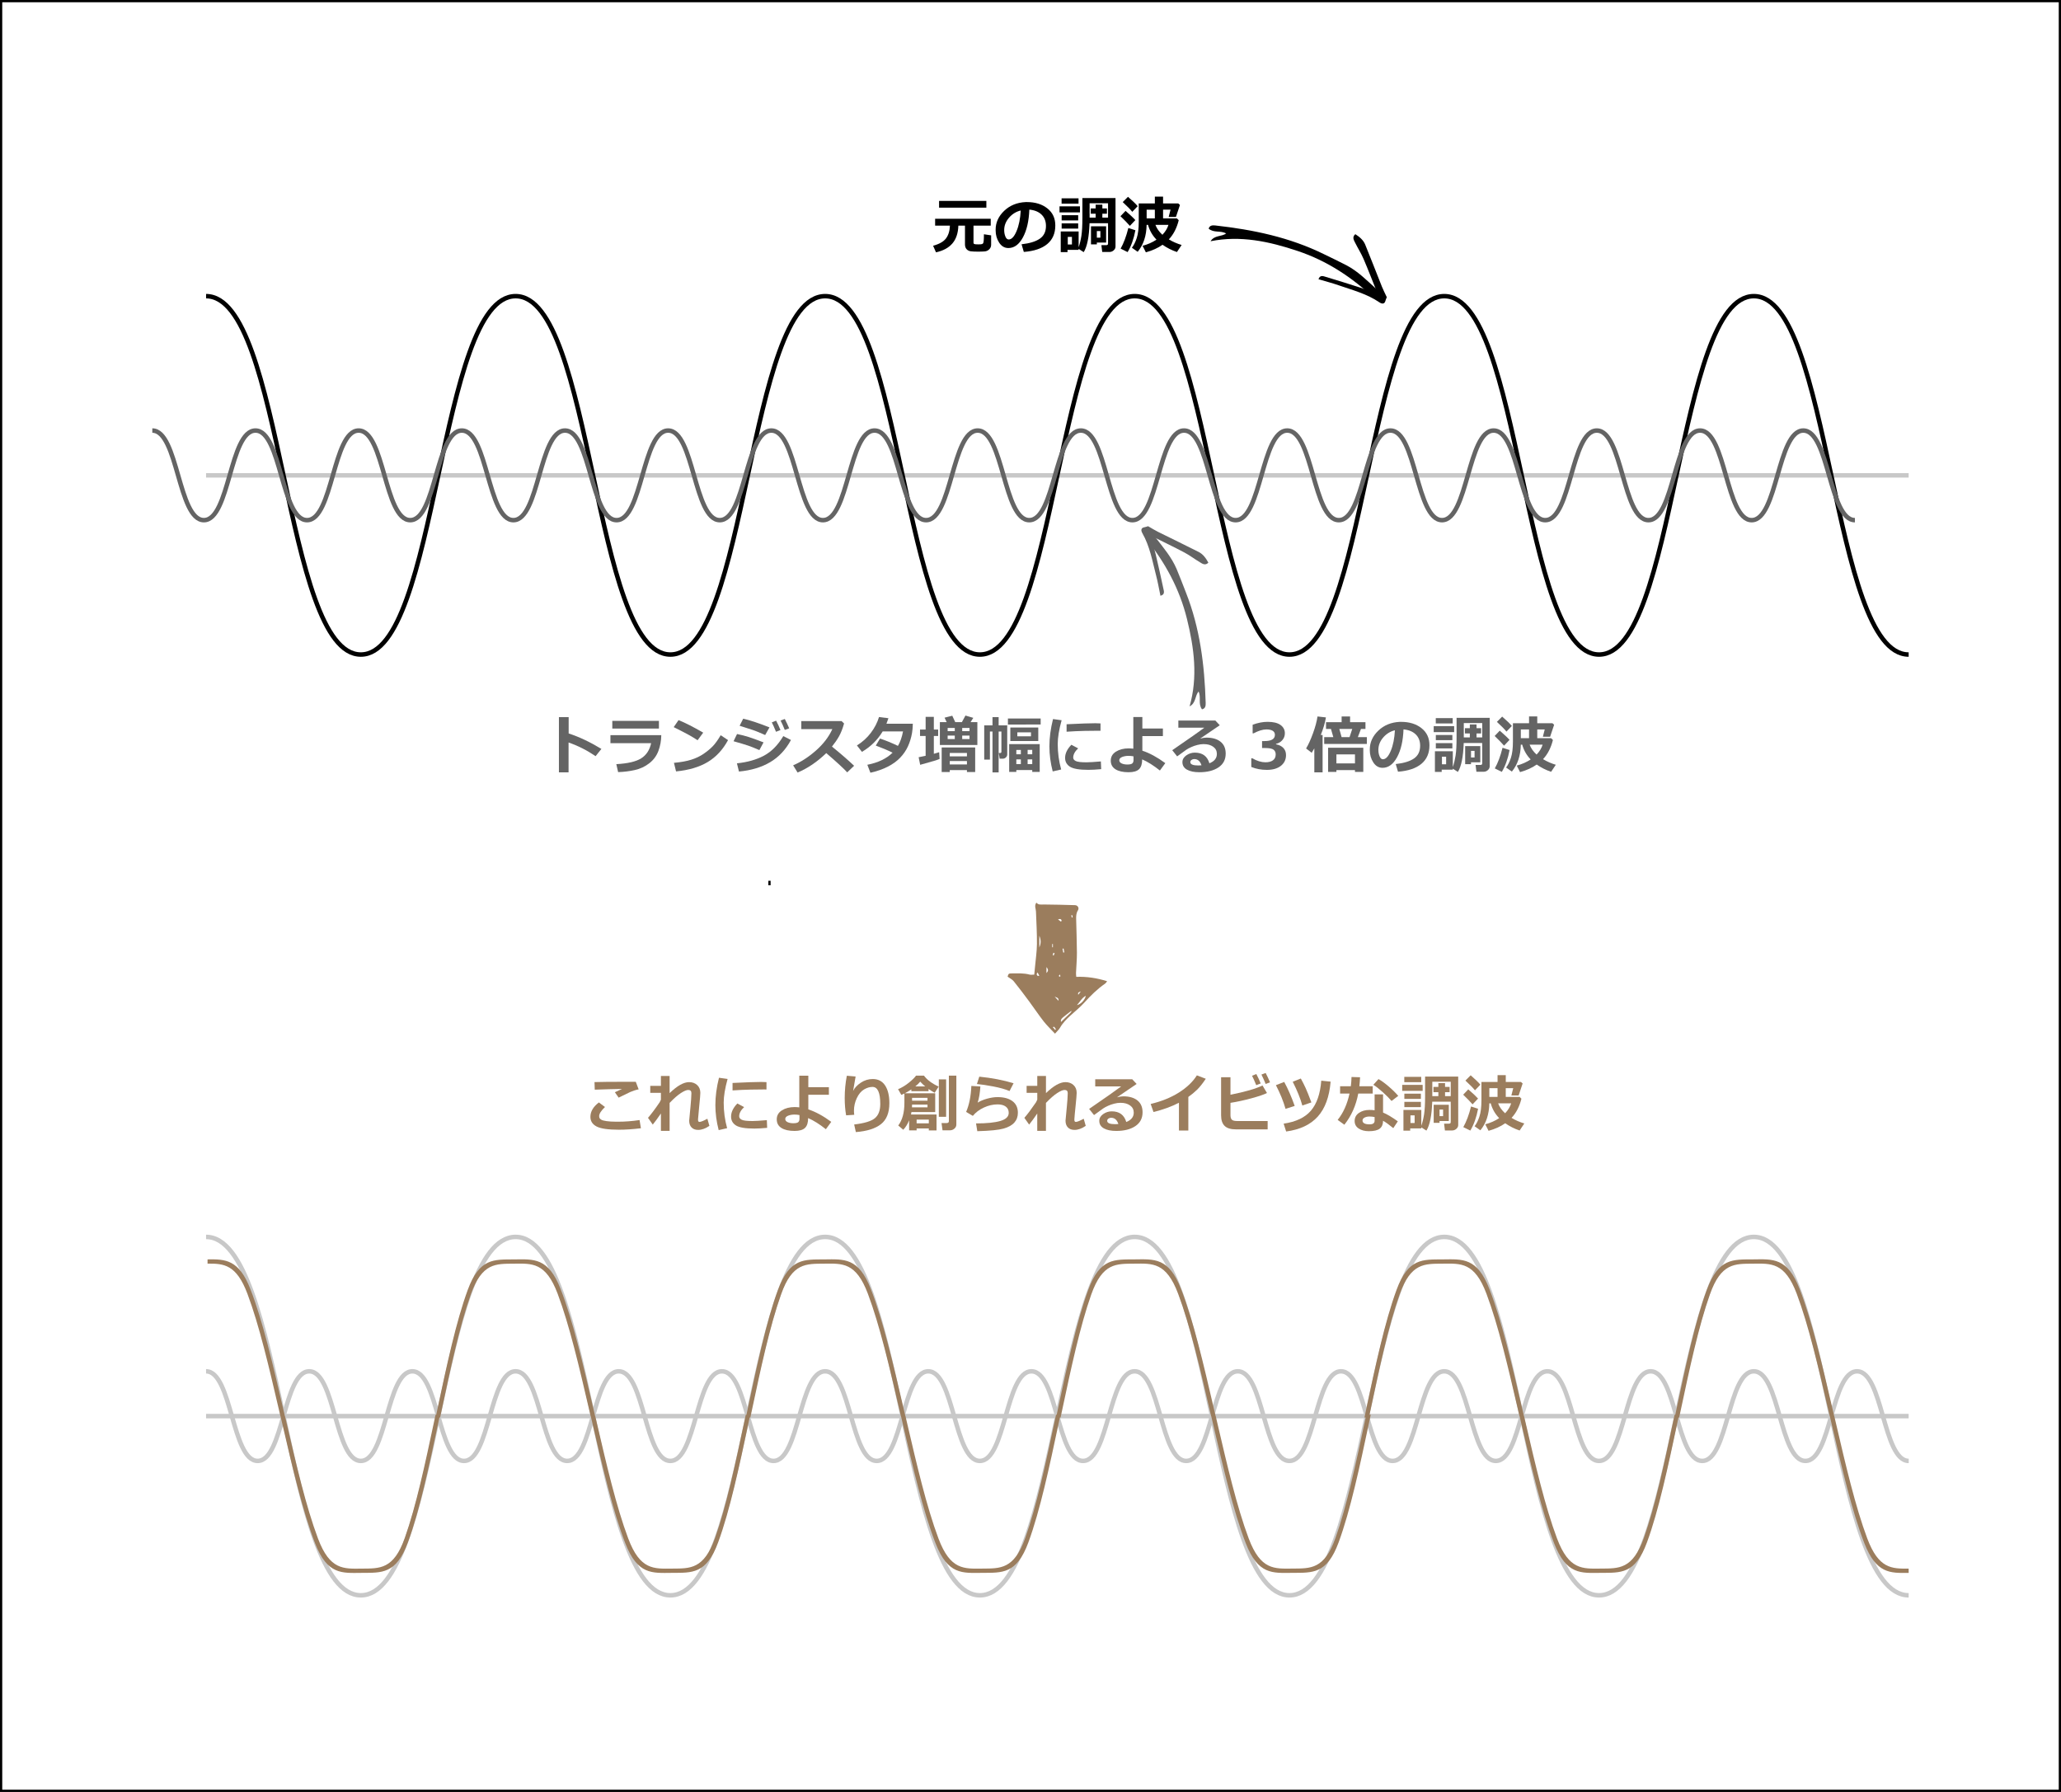 <?xml version="1.0" encoding="utf-8"?>
<!-- Generator: Adobe Illustrator 16.0.0, SVG Export Plug-In . SVG Version: 6.00 Build 0)  -->
<!DOCTYPE svg PUBLIC "-//W3C//DTD SVG 1.1//EN" "http://www.w3.org/Graphics/SVG/1.1/DTD/svg11.dtd">
<svg version="1.1" id="レイヤー_1" xmlns="http://www.w3.org/2000/svg" xmlns:xlink="http://www.w3.org/1999/xlink" x="0px"
	 y="0px" width="460px" height="400px" viewBox="-10 0 460 400" enable-background="new -10 0 460 400" xml:space="preserve">
<rect x="-10" y="0" width="460" height="400" fill="#333333" stroke="none"/>
<g id="レイヤー_2">
	<rect x="-10" fill="#FFFFFF" stroke="#000000" stroke-miterlimit="10" width="460" height="400"/>
</g>
<g id="レイヤー_1_1_" display="none">
	<line display="inline" fill="none" stroke="#C8C8C8" stroke-miterlimit="10" x1="10" y1="106" x2="390" y2="106"/>
	<g display="inline">
		<path d="M177.906,50.263c-0.055,1.668-0.496,2.988-1.326,3.961c-0.829,0.973-2.051,1.637-3.664,1.993l-0.649-1.47
			c1.381-0.374,2.342-0.922,2.882-1.644s0.83-1.669,0.871-2.84h-3.302v-1.538h12.414v1.538h-3.849v3.794
			c0,0.155,0.064,0.257,0.191,0.308c0.128,0.05,0.429,0.075,0.902,0.075c0.42,0,0.688-0.023,0.807-0.068
			c0.119-0.045,0.203-0.107,0.253-0.185c0.051-0.078,0.092-0.269,0.123-0.574c0.032-0.305,0.048-0.782,0.048-1.429l1.613,0.239
			v2.099c0,0.406-0.141,0.746-0.424,1.022c-0.282,0.276-0.615,0.431-0.998,0.465c-0.383,0.034-0.889,0.051-1.518,0.051
			c-0.629,0-1.147-0.023-1.555-0.068c-0.408-0.045-0.734-0.203-0.978-0.472s-0.366-0.62-0.366-1.053v-4.204H177.906z M184.154,46.25
			H173.6v-1.51h10.555L184.154,46.25L184.154,46.25z"/>
		<path d="M192.515,56.128l-0.506-1.709c1.81-0.201,3.17-0.618,4.081-1.251c0.912-0.633,1.367-1.579,1.367-2.837
			c0-1.053-0.328-1.897-0.984-2.533c-0.656-0.636-1.565-1.008-2.728-1.118c-0.096,2.552-0.573,4.62-1.432,6.204
			c-0.859,1.583-1.94,2.375-3.244,2.375c-0.848,0-1.533-0.4-2.058-1.2c-0.523-0.8-0.786-1.715-0.786-2.745v-0.171
			c0-1.577,0.635-2.973,1.904-4.187s2.87-1.867,4.802-1.958h0.28c1.846,0,3.362,0.468,4.55,1.405s1.781,2.209,1.781,3.818
			c0,1.764-0.6,3.145-1.795,4.143C196.551,55.363,194.808,55.951,192.515,56.128z M191.824,46.879
			c-1.025,0.242-1.896,0.779-2.614,1.613c-0.718,0.834-1.077,1.754-1.077,2.762c0,0.52,0.089,0.998,0.267,1.436
			c0.178,0.438,0.427,0.656,0.745,0.656c0.643,0,1.227-0.625,1.75-1.873C191.419,50.225,191.729,48.693,191.824,46.879z"/>
		<path d="M205.045,47.296h-4.566v-1.34h4.566V47.296z M212.98,54.925c0,0.324-0.138,0.606-0.412,0.848
			c-0.276,0.242-0.584,0.362-0.92,0.362h-1.635l-0.185-1.518h1.08c0.269,0,0.403-0.112,0.403-0.335v-4.56h-4.129
			c-0.102,3.072-0.533,5.223-1.3,6.453l-1.135-0.731v0.226h-2.481v0.506h-1.511v-4.621h3.992v3.534
			c0.265-0.766,0.472-1.617,0.618-2.553c0.148-0.937,0.223-2.291,0.223-4.064v-4.368h7.391L212.98,54.925L212.98,54.925z
			 M204.725,45.355h-3.781v-1.189h3.781V45.355z M204.648,49.087h-3.691v-1.162h3.691V49.087z M204.648,50.926h-3.691V49.75h3.691
			V50.926z M203.254,54.467v-1.695h-0.93v1.695H203.254z M211.312,48.472v-3.206h-4.114v3.206h1.347V47.59h-1.094v-1.176h1.094
			v-0.841h1.497v0.841h1.019v1.176h-1.019v0.882H211.312z M208.812,54.03v0.41h-1.307v-4.033h3.377v3.623H208.812z M208.812,52.943
			h0.793v-1.47h-0.793V52.943z"/>
		<path d="M217.404,49.019l-1.217,1.292c-0.502-0.574-1.201-1.294-2.1-2.16l1.135-1.189
			C216.29,47.887,217.018,48.572,217.404,49.019z M217.418,51.289c-0.363,1.918-0.943,3.543-1.736,4.874l-1.564-0.772
			c0.691-1.221,1.267-2.757,1.723-4.607L217.418,51.289z M217.924,45.916l-1.203,1.258c-0.419-0.524-1.13-1.249-2.133-2.174
			l1.176-1.176C216.839,44.763,217.561,45.46,217.924,45.916z M227.091,49.046c-0.446,1.773-1.183,3.199-2.208,4.279
			c0.885,0.533,1.834,0.95,2.852,1.251l-1.047,1.572c-1.162-0.392-2.231-0.932-3.213-1.62c-1.021,0.72-2.261,1.283-3.719,1.688
			l-0.738-1.456c1.162-0.31,2.196-0.768,3.104-1.374c-0.907-0.934-1.536-2.035-1.888-3.302h-0.313
			c-0.041,2.447-0.706,4.453-1.996,6.016l-1.292-0.909c0.41-0.51,0.768-1.223,1.073-2.136c0.306-0.913,0.458-2.134,0.458-3.661
			v-4.088h3.596v-1.524h1.832v1.524h3.391l0.377,0.342l-0.896,2.673h-1.62l0.418-1.627h-1.669v1.948h3.083L227.091,49.046z
			 M219.927,48.643h1.832v-1.948h-1.832V48.643z M223.447,52.3c0.67-0.711,1.119-1.449,1.347-2.215h-2.905
			C222.182,50.883,222.7,51.621,223.447,52.3z"/>
	</g>
	<g display="inline">
		<path d="M270.843,66.595c-5.042-4.805-10.681-8.493-17.192-10.674c-6.368-2.136-12.784-3.521-19.455-2.183
			c0.854-1.383,2.453-0.983,3.479-1.728c-1.26-0.722-2.75-0.069-3.907-1.081c0.229-0.778,0.892-0.776,1.541-0.703
			c8.28,0.931,16.439,2.586,24.223,6.418c1.656,0.815,3.33,1.598,4.967,2.452c2.562,1.336,4.557,3.369,6.648,5.262
			C272.273,65.383,272.184,65.648,270.843,66.595z"/>
		<path d="M258.282,62.225c0.338-1.03,1.085-0.69,1.668-0.516c2.458,0.732,4.911,1.501,7.356,2.288
			c1.264,0.408,2.51,0.88,4.172,1.465c-1.137-2.832-2.084-5.321-3.141-7.779c-0.525-1.229-1.279-2.396-1.875-3.607
			c-0.291-0.592-0.729-1.256,0.042-1.913c0.957,0.609,1.794,1.334,2.198,2.314c1.289,3.131,2.486,6.286,3.746,9.424
			c0.301,0.753,0.685,1.485,1.082,2.335c-0.075,0.195-0.227,0.479-0.301,0.786c-0.188,0.772-0.758,0.761-1.346,0.361
			c-2.812-1.917-6.012-2.737-9.119-3.815C261.336,63.07,259.87,62.694,258.282,62.225z"/>
	</g>
	<g display="inline">
		<path fill="none" stroke="#000000" stroke-miterlimit="10" d="M10,66c17.271,0,17.271,80,34.543,80s17.272-80,34.544-80
			c17.273,0,17.273,80,34.545,80c17.27,0,17.27-80,34.54-80c17.271,0,17.271,80,34.541,80c17.272,0,17.272-80,34.545-80
			c17.273,0,17.271,80,34.547,80c17.273,0,17.272-80,34.547-80c17.273,0,17.272,80,34.548,80c17.274,0,17.273-80,34.551-80
			c17.274,0,17.273,80,34.551,80"/>
	</g>
	<line display="inline" fill="none" stroke="#000000" stroke-miterlimit="10" x1="135.5" y1="197" x2="136" y2="197"/>
	<g display="inline">
		<path fill="none" stroke="#646464" stroke-miterlimit="10" d="M10,96c8.636,0,8.636,20,17.272,20c8.635,0,8.635-20,17.271-20
			c8.635,0,8.635,20,17.27,20c8.635,0,8.635-20,17.271-20c8.636,0,8.635,20,17.271,20c8.636,0,8.636-20,17.271-20
			c8.637,0,8.637,20,17.273,20c8.636,0,8.636-20,17.271-20c8.636,0,8.636,20,17.272,20c8.634,0,8.634-20,17.269-20
			c8.635,0,8.635,20,17.269,20c8.635,0,8.635-20,17.271-20c8.638,0,8.638,20,17.272,20c8.636,0,8.636-20,17.271-20
			c8.638,0,8.638,20,17.271,20c8.638,0,8.639-20,17.273-20c8.639,0,8.639,20,17.275,20c8.635,0,8.635-20,17.271-20
			c8.64,0,8.64,20,17.276,20s8.639-20,17.274-20c8.642,0,8.642,20,17.28,20c8.641,0,8.641-20,17.279-20"/>
	</g>
	<g display="inline">
		<path fill="#646464" d="M210.154,118.356c5.172,4.666,9.272,10.011,11.938,16.34c2.609,6.191,4.475,12.484,3.643,19.236
			c1.312-0.954,0.795-2.521,1.461-3.6c0.812,1.202,0.275,2.737,1.373,3.817c0.758-0.287,0.705-0.948,0.584-1.59
			c-1.551-8.188-3.816-16.2-8.226-23.672c-0.938-1.59-1.844-3.199-2.818-4.767c-1.524-2.455-3.702-4.29-5.748-6.234
			C211.256,116.837,210.998,116.947,210.154,118.356z"/>
		<path fill="#646464" d="M215.459,130.552c1.002-0.415,0.605-1.134,0.389-1.702c-0.914-2.396-1.867-4.784-2.834-7.163
			c-0.502-1.229-1.066-2.438-1.775-4.051c2.91,0.919,5.464,1.677,7.994,2.545c1.265,0.434,2.484,1.097,3.736,1.599
			c0.613,0.246,1.309,0.631,1.904-0.186c-0.68-0.909-1.465-1.688-2.473-2.018c-3.219-1.05-6.456-2.007-9.68-3.026
			c-0.773-0.244-1.533-0.571-2.41-0.903c-0.189,0.09-0.461,0.261-0.763,0.357c-0.755,0.246-0.7,0.814-0.259,1.369
			c2.123,2.659,3.182,5.789,4.49,8.807C214.387,127.57,214.871,129.004,215.459,130.552z"/>
	</g>
	<g display="inline">
		<path fill="#646464" d="M114.534,170.809c-0.419,0.292-1.12,0.595-2.102,0.909c-0.982,0.314-1.785,0.515-2.41,0.602l-0.547-1.401
			c1.208-0.228,2.26-0.522,3.158-0.882h-3.281v-1.312h12.865v1.312h-3.432c0.866,0.296,1.935,0.563,3.206,0.8l-0.8,1.497
			c-0.693-0.123-1.471-0.328-2.334-0.615c-0.863-0.287-1.535-0.577-2.013-0.868l0.588-0.813h-3.5L114.534,170.809z M121.014,168.177
			h-10.445v-5.852h4.17v-0.561h-5.209v-1.244h5.209v-0.677h1.948v0.677h5.318v1.244h-5.318v0.561h4.327V168.177z M119.168,163.987
			v-0.67h-6.781v0.67H119.168z M119.168,165.559v-0.69h-6.781v0.69H119.168z M119.168,167.179v-0.697h-6.781v0.697H119.168z"/>
		<path fill="#646464" d="M136.149,172.026h-12.646v-1.552h5.264v-1.907h-4.532v-1.524h11.129v1.524h-4.662v1.907h5.448
			L136.149,172.026L136.149,172.026z M129.108,162.77c-0.155,1.139-0.615,2.003-1.381,2.591c-0.766,0.588-1.855,0.998-3.268,1.23
			l-0.438-1.354c1.025-0.187,1.814-0.473,2.365-0.858c0.551-0.385,0.882-0.922,0.991-1.61h-2.194v1.278h-1.654v-2.721h5.25v-1.312
			h1.907v1.312h5.407v2.352h-1.627v-0.909h-2.646v1.75c0,0.055,0.03,0.114,0.089,0.178c0.059,0.062,0.134,0.102,0.226,0.113
			c0.092,0.011,0.303,0.017,0.636,0.017c0.374,0,0.622-0.021,0.745-0.062s0.203-0.089,0.239-0.144
			c0.036-0.055,0.055-0.349,0.055-0.882l1.497,0.205v1.039c0,0.378-0.109,0.678-0.328,0.899c-0.219,0.221-0.595,0.348-1.128,0.379
			c-0.533,0.031-0.916,0.048-1.148,0.048c-0.825,0-1.381-0.042-1.668-0.126c-0.287-0.084-0.506-0.23-0.656-0.438
			s-0.226-0.475-0.226-0.803v-2.174h-1.045V162.77L129.108,162.77z"/>
		<path fill="#646464" d="M140.811,160.125c-0.091,0.205-0.201,0.41-0.328,0.615h3.042v1.148h-1.593l0.472,0.772l-1.62,0.308
			l-0.574-1.08h-0.581c-0.378,0.442-0.816,0.852-1.312,1.23l-1.326-0.697c0.82-0.697,1.493-1.542,2.017-2.536L140.811,160.125z
			 M146.916,160.166l-0.301,0.574h3.712v1.148h-1.9l0.506,0.704l-1.695,0.28l-0.622-0.984h-0.813
			c-0.319,0.369-0.606,0.659-0.861,0.868l-0.267-0.116v0.608h5.462v2.434h-1.627v-1.326h-9.393v0.643h9.03v2.871h-7.335v0.779h8.429
			v3.616h-1.853v-0.376h-6.562v0.376h-1.921v-6.494h-1.415v-2.522h5.325v-0.786h1.436l-0.725-0.308
			c0.615-0.674,0.989-1.107,1.121-1.299s0.314-0.51,0.547-0.957L146.916,160.166z M146.369,166.872v-0.896h-5.53v0.896H146.369z
			 M147.387,170.768v-1.053h-6.549v1.053H147.387z"/>
		<path fill="#646464" d="M155.59,169.339c-0.383,0.191-1.827,0.629-4.334,1.312l-0.342-1.695c0.475-0.091,0.993-0.198,1.559-0.321
			v-4.423h-1.251v-1.429h1.251v-2.837h1.832v2.837h0.964v1.429h-0.964v3.979c0.483-0.127,0.88-0.244,1.189-0.349L155.59,169.339z
			 M164.019,166.229h-8.367v-5.106h1.518l-0.472-0.998l1.723-0.431l0.663,1.429h1.483l0.793-1.47l1.75,0.513l-0.608,0.957h1.518
			L164.019,166.229L164.019,166.229z M161.695,171.828h-3.835v0.438h-1.805v-5.489h7.479v5.489h-1.839V171.828z M158.981,163.139
			v-0.718h-1.593v0.718H158.981z M158.981,164.903v-0.772h-1.593v0.772H158.981z M161.695,168.765v-0.759h-3.835v0.759H161.695z
			 M157.86,170.57h3.835v-0.759h-3.835V170.57z M160.635,162.421v0.718h1.634v-0.718H160.635z M160.635,164.13v0.772h1.634v-0.772
			H160.635z"/>
		<path fill="#646464" d="M168.77,172.347h-1.374v-9.126h-0.574v6.269h-1.271v-7.643h1.846v-1.846h1.374v1.846h1.914v6.467
			c0,0.273-0.101,0.503-0.301,0.69c-0.2,0.187-0.436,0.28-0.704,0.28h-0.677l-0.205-1.265h0.28c0.205,0,0.308-0.093,0.308-0.28
			v-4.519h-0.615L168.77,172.347L168.77,172.347z M178.149,161.649l-7.308,0.014v-1.354h7.308V161.649z M176.269,171.814h-3.555
			v0.424h-1.593v-6.207h6.815v6.207h-1.668L176.269,171.814L176.269,171.814z M177.616,165.347h-6.241v-3.021h6.241V165.347z
			 M173.726,167.323h-1.012v0.978h1.012V167.323z M172.714,170.488h1.012v-1.053h-1.012V170.488z M175.989,164.281v-0.882h-3.049
			v0.882H175.989z M176.269,168.3v-0.978h-1.032v0.978H176.269z M175.237,170.488h1.032v-1.053h-1.032V170.488z"/>
		<path fill="#646464" d="M182.825,160.699c-0.579,2.092-0.868,3.853-0.868,5.284c0,1.964,0.255,3.867,0.766,5.708l-1.887,0.431
			c-0.492-1.9-0.738-3.762-0.738-5.585c0-1.932,0.269-3.967,0.807-6.104L182.825,160.699z M191.657,171.616
			c-1.116,0.105-2.071,0.157-2.864,0.157c-2.001,0-3.365-0.231-4.095-0.694c-0.73-0.463-1.094-1.122-1.094-1.979
			c0-0.989,0.467-1.964,1.401-2.926l1.511,0.807c-0.733,0.684-1.101,1.37-1.101,2.058c0,0.324,0.191,0.58,0.574,0.769
			c0.383,0.189,1.176,0.284,2.379,0.284c0.61,0,1.684-0.066,3.22-0.198L191.657,171.616z M191.506,163.05l-0.574-0.007
			c-0.597-0.009-1.588,0.002-2.974,0.034c-1.386,0.032-2.728,0.093-4.026,0.185v-1.668c3.081-0.15,5.214-0.226,6.398-0.226
			c0.474,0,0.866,0.014,1.176,0.041V163.05L191.506,163.05z"/>
		<path fill="#646464" d="M205.965,170.276l-1.203,1.647c-1.395-1.117-2.715-1.946-3.957-2.488c0,1.012-0.232,1.743-0.698,2.194
			c-0.465,0.451-1.244,0.677-2.338,0.677c-1.249,0-2.223-0.22-2.922-0.66c-0.7-0.44-1.05-1.083-1.05-1.931
			c0-0.852,0.385-1.521,1.155-2.006s1.711-0.728,2.823-0.728c0.323,0,0.675,0.023,1.053,0.068v-7.068h2.018v2.563h4.586v1.695
			h-4.586v3.261C202.457,168.024,204.164,168.95,205.965,170.276z M198.869,168.758c-0.383-0.073-0.747-0.109-1.094-0.109
			c-0.547,0-1.03,0.085-1.449,0.256c-0.419,0.171-0.629,0.414-0.629,0.728c0,0.305,0.173,0.54,0.52,0.704
			c0.347,0.164,0.768,0.246,1.265,0.246c0.569,0,0.943-0.083,1.121-0.25s0.267-0.404,0.267-0.714L198.869,168.758L198.869,168.758z"
			/>
		<path fill="#646464" d="M215.809,170.31c1.111-0.438,1.668-1.135,1.668-2.092c0-0.679-0.274-1.213-0.824-1.603
			c-0.549-0.39-1.239-0.584-2.073-0.584h-0.172c-0.363,0-0.791,0.062-1.281,0.185c-0.49,0.123-0.951,0.283-1.381,0.479
			c-0.433,0.196-0.793,0.392-1.088,0.588c-0.294,0.196-0.976,0.69-2.048,1.483l-1.094-1.374c3.726-2.552,6.105-4.227,7.146-5.024
			h-5.783v-1.6h8.259l0.983,1.053c-0.979,0.652-2.44,1.645-4.384,2.98c0.562-0.146,1.031-0.219,1.408-0.219
			c1.347,0,2.398,0.307,3.158,0.919c0.762,0.613,1.143,1.494,1.143,2.642c0,1.34-0.538,2.369-1.616,3.086s-2.496,1.077-4.256,1.077
			c-1.162,0-2.084-0.191-2.767-0.574c-0.68-0.383-1.021-0.943-1.021-1.682c0-0.597,0.291-1.1,0.871-1.507
			c0.582-0.408,1.217-0.612,1.903-0.612C214.262,167.931,215.344,168.724,215.809,170.31z M214.045,170.761
			c-0.297-0.93-0.836-1.395-1.621-1.395c-0.227,0-0.43,0.062-0.607,0.188c-0.176,0.126-0.268,0.288-0.268,0.489
			c0,0.501,0.588,0.752,1.764,0.752C213.572,170.795,213.816,170.784,214.045,170.761z"/>
		<path fill="#646464" d="M231.865,171.561H224.1v-1.62c1.965-1.495,3.285-2.648,3.961-3.459c0.678-0.811,1.018-1.531,1.018-2.16
			c0-0.501-0.162-0.89-0.488-1.166c-0.324-0.276-0.771-0.414-1.344-0.414c-0.865,0-1.77,0.308-2.707,0.923h-0.17v-1.962
			c1.129-0.433,2.207-0.649,3.23-0.649c1.217,0,2.154,0.266,2.812,0.796c0.66,0.531,0.988,1.275,0.988,2.232
			c0,0.738-0.27,1.519-0.803,2.341c-0.535,0.822-1.781,1.981-3.736,3.476h5.004V171.561L231.865,171.561z"/>
		<path fill="#646464" d="M238.6,172.333h-1.846v-5.353c-0.137,0.242-0.334,0.57-0.588,0.984L234.914,167
			c0.512-0.838,1.021-1.959,1.535-3.363c0.512-1.404,0.852-2.664,1.016-3.78l1.879,0.212c-0.195,1.189-0.578,2.495-1.148,3.917
			h0.404V172.333L238.6,172.333z M240.992,164.465l-0.527-1.818h-1.107v-1.511h3.486v-1.278h1.887v1.278h3.434v1.511h-1.004
			l-0.697,1.818h2.012v1.524h-9.523v-1.524H240.992z M245.824,171.828h-4.143v0.41h-1.854v-5.394h7.854v5.394h-1.858
			L245.824,171.828L245.824,171.828z M241.682,170.331h4.145v-2.003h-4.145V170.331z M242.332,162.647l0.506,1.818h1.777
			l0.602-1.818H242.332z"/>
		<path fill="#646464" d="M255.43,172.19l-0.506-1.709c1.809-0.201,3.17-0.618,4.08-1.251c0.912-0.633,1.367-1.579,1.367-2.837
			c0-1.053-0.328-1.897-0.984-2.533c-0.656-0.636-1.562-1.008-2.727-1.118c-0.096,2.552-0.574,4.62-1.434,6.204
			c-0.857,1.583-1.939,2.375-3.242,2.375c-0.85,0-1.533-0.4-2.061-1.2c-0.521-0.8-0.783-1.715-0.783-2.745v-0.171
			c0-1.577,0.635-2.973,1.9-4.187c1.271-1.214,2.871-1.867,4.803-1.958h0.281c1.848,0,3.359,0.468,4.549,1.405
			s1.781,2.209,1.781,3.818c0,1.764-0.602,3.145-1.795,4.143C259.465,171.424,257.721,172.012,255.43,172.19z M254.738,162.941
			c-1.025,0.242-1.896,0.779-2.615,1.613c-0.717,0.834-1.076,1.754-1.076,2.762c0,0.52,0.09,0.998,0.268,1.436
			c0.18,0.438,0.428,0.656,0.744,0.656c0.645,0,1.229-0.625,1.75-1.873C254.334,166.286,254.643,164.755,254.738,162.941z"/>
		<path fill="#646464" d="M267.959,163.358h-4.566v-1.34h4.566V163.358z M275.896,170.987c0,0.324-0.141,0.606-0.414,0.848
			c-0.275,0.242-0.582,0.362-0.92,0.362h-1.633l-0.188-1.518h1.078c0.271,0,0.404-0.112,0.404-0.335v-4.56H270.1
			c-0.102,3.072-0.533,5.223-1.299,6.453l-1.135-0.731v0.226h-2.482v0.506h-1.51v-4.621h3.992v3.534
			c0.264-0.766,0.471-1.617,0.617-2.553c0.148-0.937,0.223-2.291,0.223-4.064v-4.368h7.391V170.987L275.896,170.987z
			 M267.639,161.417h-3.781v-1.189h3.781V161.417z M267.562,165.149h-3.691v-1.162h3.691V165.149z M267.562,166.988h-3.691v-1.176
			h3.691V166.988z M266.168,170.529v-1.695h-0.93v1.695H266.168z M274.229,164.534v-3.206h-4.113v3.206h1.346v-0.882h-1.094v-1.176
			h1.094v-0.841h1.498v0.841h1.02v1.176h-1.02v0.882H274.229z M271.727,170.091v0.41h-1.307v-4.033h3.377v3.623H271.727z
			 M271.727,169.004h0.793v-1.47h-0.793V169.004z"/>
		<path fill="#646464" d="M280.318,165.081l-1.217,1.292c-0.5-0.574-1.201-1.294-2.1-2.16l1.137-1.189
			C279.205,163.948,279.932,164.634,280.318,165.081z M280.332,167.35c-0.363,1.918-0.943,3.543-1.736,4.874l-1.562-0.772
			c0.689-1.221,1.266-2.757,1.723-4.607L280.332,167.35z M280.838,161.977l-1.203,1.258c-0.418-0.524-1.129-1.249-2.133-2.174
			l1.176-1.176C279.754,160.824,280.475,161.521,280.838,161.977z M290.006,165.108c-0.447,1.773-1.184,3.199-2.209,4.279
			c0.885,0.533,1.834,0.95,2.852,1.251l-1.047,1.572c-1.162-0.392-2.23-0.932-3.213-1.62c-1.02,0.72-2.26,1.283-3.719,1.688
			l-0.738-1.456c1.162-0.31,2.197-0.768,3.104-1.374c-0.906-0.934-1.535-2.035-1.888-3.302h-0.313
			c-0.041,2.447-0.705,4.453-1.996,6.016l-1.291-0.909c0.41-0.51,0.769-1.223,1.072-2.136c0.307-0.914,0.459-2.134,0.459-3.661
			v-4.088h3.596v-1.524h1.832v1.524h3.392l0.375,0.342l-0.896,2.673h-1.621l0.418-1.627h-1.668v1.948h3.082L290.006,165.108z
			 M282.842,164.705h1.832v-1.948h-1.832V164.705z M286.361,168.362c0.67-0.711,1.119-1.449,1.348-2.215h-2.906
			C285.096,166.944,285.615,167.683,286.361,168.362z"/>
	</g>
	<line display="inline" fill="none" stroke="#C8C8C8" stroke-miterlimit="10" x1="10" y1="316" x2="390" y2="316"/>
	<g display="inline">
		<path fill="none" stroke="#C8C8C8" stroke-miterlimit="10" d="M10,276c17.271,0,17.271,80,34.543,80s17.272-80,34.544-80
			c17.273,0,17.273,80,34.545,80c17.27,0,17.27-80,34.54-80c17.271,0,17.271,80,34.541,80c17.272,0,17.272-80,34.545-80
			c17.273,0,17.271,80,34.547,80c17.273,0,17.272-80,34.547-80c17.273,0,17.272,80,34.548,80c17.274,0,17.273-80,34.551-80
			c17.274,0,17.273,80,34.551,80"/>
	</g>
	<g display="inline">
		<path fill="none" stroke="#C8C8C8" stroke-miterlimit="10" d="M10,306c8.636,0,8.636,20,17.272,20c8.635,0,8.635-20,17.271-20
			c8.635,0,8.635,20,17.27,20c8.635,0,8.635-20,17.271-20c8.636,0,8.635,20,17.271,20c8.636,0,8.636-20,17.271-20
			c8.637,0,8.637,20,17.273,20c8.636,0,8.636-20,17.271-20c8.636,0,8.636,20,17.272,20c8.634,0,8.634-20,17.269-20
			c8.635,0,8.635,20,17.269,20c8.635,0,8.635-20,17.271-20c8.638,0,8.638,20,17.272,20c8.636,0,8.636-20,17.271-20
			c8.638,0,8.638,20,17.271,20c8.638,0,8.639-20,17.273-20c8.639,0,8.639,20,17.275,20c8.635,0,8.635-20,17.271-20
			c8.64,0,8.64,20,17.276,20s8.639-20,17.274-20c8.642,0,8.642,20,17.28,20c8.641,0,8.641-20,17.279-20"/>
	</g>
	<g display="inline">
		<path fill="none" stroke="#EC631A" stroke-miterlimit="10" d="M10,260c17.271,0,17.271,80,34.543,80s17.272-80,34.544-80
			c17.273,0,17.273,80,34.545,80c17.27,0,17.27-80,34.54-80c17.271,0,17.271,80,34.541,80c17.272,0,17.272-80,34.545-80
			c17.273,0,17.271,80,34.547,80c17.273,0,17.272-80,34.547-80c17.273,0,17.272,80,34.548,80c17.274,0,17.273-80,34.551-80
			c17.274,0,17.273,80,34.551,80"/>
	</g>
	<path display="inline" fill="#EC631A" d="M188.893,217.906c0.19-0.674,0.236-0.729,0.963-0.73c1.312,0,2.627-0.092,3.921,0.26
		c0.314,0.084,0.672,0.014,1.065,0.014c0.062-0.643,0.12-1.209,0.171-1.777c0.152-1.688,0.41-3.375,0.426-5.062
		c0.022-2.418-0.127-4.838-0.216-7.256c-0.023-0.631-0.42-1.267,0.092-1.978c0.468,0.57,1.088,0.413,1.698,0.42
		c2.308,0.022,4.618,0.072,6.924,0.146c0.623,0.02,0.983,0.645,0.649,1.166c-0.386,0.604-0.403,1.24-0.392,1.896
		c0.053,2.527,0.158,5.057,0.17,7.582c0.006,1.487-0.139,2.975-0.203,4.462c-0.014,0.267,0.031,0.533,0.056,0.896
		c2.347-0.08,4.587,0.254,6.89,0.98c-0.181,0.217-0.289,0.424-0.461,0.54c-1.75,1.211-3.238,2.691-4.664,4.267
		c-0.947,1.047-2.071,1.935-3.111,2.896c-0.861,0.798-1.684,1.619-2.27,2.663c-0.264,0.466-0.696,0.835-1.13,1.339
		c-0.896-0.961-1.778-1.789-2.516-2.731c-1.128-1.44-2.139-2.974-3.229-4.444c-1.13-1.524-2.268-3.048-3.461-4.521
		C189.929,218.511,189.387,218.264,188.893,217.906z M204.375,224.256c0.893-0.215,1.775-1.15,1.988-2.098
		C205.443,222.654,205.049,223.523,204.375,224.256z M203.169,225.625c-0.026-0.021-0.051-0.043-0.077-0.064
		c-0.592,0.455-1.205,0.885-1.766,1.377c-0.266,0.232-0.645,0.48-0.51,1.074c0.766-0.738,1.453-1.4,2.136-2.066
		C203.043,225.855,203.098,225.73,203.169,225.625z M195.973,208.768c0,1.039,0,1.84,0,2.643
		C196.311,210.604,196.422,209.801,195.973,208.768z M199.393,222.355c0.263,0.285,0.525,0.569,0.854,0.928
		C200.357,222.542,199.717,222.562,199.393,222.355z M197.568,215.771c0,0.539,0,0.859,0,1.332
		C197.985,216.656,198.049,216.334,197.568,215.771z M200.148,205.121c0.304,0.242,0.461,0.375,0.631,0.486
		c0.013,0.008,0.191-0.156,0.178-0.205C200.877,205.145,200.755,204.902,200.148,205.121z M195.576,216.963
		c-0.293,0.338-0.205,0.57,0.037,0.762c0.053,0.041,0.184-0.014,0.367-0.033C195.832,217.425,195.714,217.214,195.576,216.963z
		 M199.498,229.787c0.062-0.043,0.125-0.086,0.187-0.129c-0.125-0.189-0.241-0.385-0.381-0.562
		c-0.022-0.027-0.152,0.028-0.315,0.063C199.188,229.407,199.343,229.598,199.498,229.787z M201.312,212.509
		c0.082-0.005,0.162-0.011,0.244-0.016c-0.058-0.292-0.113-0.583-0.17-0.875c-0.078,0.015-0.156,0.028-0.232,0.044
		C201.207,211.943,201.26,212.227,201.312,212.509z M205.238,221.195c-0.648,0.256-0.648,0.256-0.582,0.764
		C204.822,221.74,204.99,221.521,205.238,221.195z M199.385,212.662c-0.094-0.027-0.189-0.055-0.282-0.084
		c-0.043,0.182-0.086,0.363-0.128,0.545c0.067,0.021,0.136,0.043,0.204,0.062C199.249,213.012,199.316,212.837,199.385,212.662z
		 M199.007,210.617c-0.054,0.002-0.106,0.004-0.16,0.005c0,0.237,0,0.476,0,0.714c0.053,0.002,0.106,0.002,0.16,0.003
		C199.007,211.1,199.007,210.857,199.007,210.617z M200.627,217.434c-0.265,0.174-0.53,0.391,0.029,0.484
		C200.646,217.746,200.637,217.59,200.627,217.434z M203.316,204.156c-0.068,0.014-0.14,0.027-0.207,0.042
		c0.035,0.169,0.07,0.34,0.104,0.51c0.063-0.013,0.129-0.026,0.194-0.039C203.379,204.498,203.348,204.328,203.316,204.156z"/>
	<g display="inline">
		<path fill="#EC631A" d="M114.052,251.578c-1.814,0.219-3.445,0.328-4.895,0.328c-2.42,0-4.088-0.242-5.004-0.725
			c-0.916-0.483-1.374-1.197-1.374-2.142c0-1.188,0.631-2.265,1.894-3.222l1.36,1.021c-0.866,0.825-1.299,1.501-1.299,2.03
			c0,0.158,0.027,0.302,0.082,0.428c0.055,0.125,0.188,0.252,0.4,0.379c0.212,0.129,0.598,0.232,1.159,0.314s1.271,0.125,2.133,0.13
			h0.499c1.508,0,3.09-0.123,4.744-0.369L114.052,251.578z M113.546,242.896c-0.296,0.051-0.625,0.136-0.988,0.256
			c-0.362,0.121-0.66,0.232-0.892,0.339c-0.232,0.104-1.094,0.522-2.584,1.251l-0.841-1.203c0.173-0.072,0.702-0.318,1.586-0.738
			c-1.349,0.014-3.375,0.068-6.077,0.164l-0.055-1.695c1.294-0.045,3.76-0.066,7.396-0.066c0.838,0,1.445,0.002,1.818,0.007
			L113.546,242.896z"/>
		<path fill="#EC631A" d="M118.516,248.283c-0.711,1.039-1.317,1.865-1.818,2.48l-1.066-1.512c0.707-0.803,1.577-1.965,2.611-3.484
			c0.055-0.123,0.146-0.312,0.273-0.567v-1.531h-2.379v-1.56h2.379v-2.207h1.941v3.834c1.691-1.635,3.138-2.453,4.341-2.453
			c0.743,0,1.348,0.219,1.815,0.656c0.467,0.437,0.701,1.014,0.701,1.729c0,0.405-0.084,1.415-0.253,3.027
			c-0.137,1.31-0.223,2.264-0.26,2.865v0.137c0,0.31,0.107,0.465,0.321,0.465c0.305,0,0.893-0.235,1.764-0.704l0.451,1.586
			c-0.879,0.603-1.716,0.901-2.509,0.901c-0.633,0-1.125-0.186-1.477-0.553c-0.352-0.369-0.526-0.873-0.526-1.513
			c0-0.168,0.1-1.235,0.301-3.206c0.109-1.13,0.173-2.083,0.191-2.855v-0.104c0-0.455-0.237-0.685-0.711-0.685
			c-0.374,0-0.917,0.229-1.63,0.688c-0.713,0.457-1.553,1.192-2.519,2.204v6.241h-1.941V248.283L118.516,248.283z"/>
		<path fill="#EC631A" d="M133.397,240.572c-0.579,2.092-0.868,3.854-0.868,5.283c0,1.965,0.255,3.867,0.766,5.709l-1.887,0.431
			c-0.492-1.899-0.738-3.763-0.738-5.585c0-1.932,0.269-3.967,0.807-6.104L133.397,240.572z M142.229,251.489
			c-1.117,0.104-2.071,0.157-2.864,0.157c-2,0-3.366-0.231-4.095-0.693c-0.729-0.463-1.094-1.123-1.094-1.979
			c0-0.99,0.467-1.966,1.401-2.928l1.511,0.809c-0.734,0.684-1.101,1.369-1.101,2.058c0,0.323,0.191,0.58,0.574,0.771
			c0.383,0.188,1.176,0.282,2.379,0.282c0.611,0,1.684-0.065,3.22-0.198L142.229,251.489z M142.079,242.924l-0.574-0.007
			c-0.597-0.009-1.588,0.003-2.974,0.034c-1.386,0.031-2.728,0.094-4.026,0.185v-1.668c3.081-0.149,5.213-0.226,6.398-0.226
			c0.474,0,0.866,0.014,1.176,0.041V242.924L142.079,242.924z"/>
		<path fill="#EC631A" d="M156.537,250.148l-1.203,1.646c-1.395-1.115-2.714-1.943-3.958-2.486c0,1.012-0.232,1.741-0.697,2.192
			c-0.465,0.451-1.244,0.679-2.338,0.679c-1.249,0-2.223-0.222-2.922-0.66c-0.7-0.439-1.049-1.084-1.049-1.933
			c0-0.854,0.385-1.521,1.155-2.007c0.77-0.482,1.711-0.729,2.823-0.729c0.324,0,0.674,0.021,1.053,0.067v-7.067h2.017v2.562h4.587
			v1.695h-4.587v3.261C153.03,247.898,154.737,248.823,156.537,250.148z M149.441,248.632c-0.383-0.073-0.748-0.108-1.094-0.108
			c-0.547,0-1.03,0.084-1.449,0.258c-0.419,0.17-0.629,0.412-0.629,0.728c0,0.308,0.173,0.54,0.52,0.704s0.768,0.246,1.265,0.246
			c0.57,0,0.943-0.083,1.121-0.25c0.178-0.166,0.267-0.402,0.267-0.714L149.441,248.632L149.441,248.632z"/>
		<path fill="#EC631A" d="M162.026,252.434l-0.376-1.694c2.265-0.267,3.802-0.729,4.611-1.396c0.809-0.666,1.213-1.726,1.213-3.179
			c0-2.543-0.579-3.814-1.736-3.814c-0.615,0-1.245,0.19-1.89,0.57c-0.645,0.381-1.18,1.021-1.606,1.922
			c-0.426,0.899-0.639,1.842-0.639,2.826c0,0.291,0.021,0.596,0.062,0.909l-1.812,0.116c-0.209-1.189-0.314-2.477-0.314-3.855
			c0-1.691,0.157-3.352,0.472-4.982l1.962,0.17c-0.137,0.717-0.324,1.791-0.561,3.229c0.324-0.686,0.896-1.299,1.716-1.846
			c0.82-0.549,1.709-0.82,2.666-0.82c1.212,0,2.134,0.479,2.765,1.442c0.631,0.962,0.947,2.274,0.947,3.942
			c0,2.137-0.625,3.701-1.876,4.689S164.51,252.241,162.026,252.434z"/>
		<path fill="#EC631A" d="M178.31,251.619h-2.721v0.438h-1.675v-2.256c-0.328,0.834-0.763,1.538-1.306,2.112l-1.121-0.95
			c0.916-1.203,1.374-2.883,1.374-5.038v-2.104c-0.237,0.117-0.465,0.223-0.684,0.309l-0.731-1.271
			c0.838-0.342,1.647-0.83,2.427-1.463c0.78-0.633,1.306-1.151,1.579-1.56c0.588-0.004,1.03-0.007,1.326-0.007
			c0.296,0,0.447,0.003,0.451,0.007c0.67,0.927,1.761,1.74,3.274,2.447l-0.882,1.374c-0.479-0.256-0.937-0.536-1.374-0.842v0.492
			h-3.835v-0.402c-0.474,0.322-0.955,0.609-1.442,0.861h6.768v4.202h-5.305c-0.037,0.236-0.068,0.419-0.096,0.54h5.694v3.549h-1.723
			v-0.438L178.31,251.619L178.31,251.619z M174.55,246.916h3.466v-0.615h-3.445C174.57,246.516,174.563,246.721,174.55,246.916z
			 M178.016,245.434v-0.644h-3.445v0.644H178.016z M175.295,242.24h2.208c-0.415-0.342-0.786-0.697-1.114-1.066
			C176.129,241.502,175.764,241.857,175.295,242.24z M175.589,250.484h2.721v-0.842h-2.721V250.484z M182.172,249.027h-1.627v-8.354
			h1.627V249.027z M184.455,250.736c0,0.365-0.144,0.674-0.431,0.924s-0.615,0.376-0.984,0.376h-1.668l-0.226-1.62h1.135
			c0.337,0,0.506-0.141,0.506-0.424v-10.158h1.668V250.736z"/>
		<path fill="#EC631A" d="M189.131,252.234l-0.28-1.736c2.379,0,4.189-0.184,5.431-0.551c1.242-0.366,1.863-0.967,1.863-1.801
			c0-0.611-0.221-1.08-0.663-1.404c-0.442-0.326-1.05-0.489-1.825-0.489c-1.025,0-2.046,0.235-3.062,0.704
			c-1.016,0.469-1.836,1.09-2.461,1.859l-1.497-0.883c0.688-1.601,1.076-3.531,1.162-5.798l2.017,0.116
			c-0.091,1.453-0.292,2.656-0.602,3.607c0.565-0.354,1.268-0.647,2.109-0.881c0.841-0.232,1.612-0.35,2.314-0.35
			c1.426,0,2.542,0.301,3.346,0.902c0.805,0.602,1.207,1.473,1.207,2.611c0,0.852-0.262,1.572-0.786,2.166
			c-0.524,0.594-1.331,1.043-2.42,1.348C193.893,251.965,191.943,252.156,189.131,252.234z M197.225,241.536l-0.896,1.735
			c-0.948-0.4-2.153-0.74-3.616-1.02s-2.684-0.461-3.664-0.547l0.526-1.643C192.374,240.344,194.923,240.834,197.225,241.536z"/>
		<path fill="#EC631A" d="M202.516,248.283c-0.711,1.039-1.316,1.865-1.817,2.48l-1.066-1.512c0.706-0.803,1.577-1.965,2.611-3.484
			c0.055-0.123,0.146-0.312,0.272-0.567v-1.531h-2.378v-1.56h2.378v-2.207h1.941v3.834c1.689-1.635,3.139-2.453,4.341-2.453
			c0.743,0,1.349,0.219,1.813,0.656c0.469,0.438,0.701,1.014,0.701,1.729c0,0.405-0.084,1.415-0.252,3.027
			c-0.138,1.31-0.225,2.264-0.261,2.865v0.137c0,0.31,0.107,0.465,0.321,0.465c0.306,0,0.895-0.235,1.764-0.704l0.451,1.586
			c-0.88,0.603-1.716,0.901-2.509,0.901c-0.634,0-1.126-0.186-1.478-0.553c-0.351-0.369-0.525-0.873-0.525-1.513
			c0-0.168,0.101-1.235,0.301-3.206c0.109-1.13,0.173-2.083,0.191-2.855v-0.104c0-0.455-0.237-0.685-0.711-0.685
			c-0.375,0-0.918,0.229-1.631,0.688c-0.713,0.457-1.554,1.192-2.52,2.204v6.241h-1.941v-3.881L202.516,248.283L202.516,248.283z"/>
		<path fill="#EC631A" d="M222.381,250.184c1.112-0.438,1.668-1.135,1.668-2.092c0-0.68-0.273-1.213-0.822-1.604
			c-0.551-0.389-1.242-0.584-2.076-0.584h-0.17c-0.363,0-0.792,0.062-1.28,0.185c-0.49,0.123-0.951,0.282-1.381,0.479
			c-0.433,0.195-0.793,0.392-1.088,0.588c-0.293,0.195-0.977,0.689-2.047,1.482l-1.095-1.373c3.724-2.554,6.104-4.229,7.144-5.024
			h-5.781v-1.601h8.258l0.982,1.053c-0.979,0.651-2.438,1.646-4.38,2.979c0.561-0.146,1.029-0.219,1.407-0.219
			c1.345,0,2.397,0.307,3.158,0.92c0.761,0.61,1.142,1.493,1.142,2.644c0,1.34-0.539,2.366-1.615,3.086
			c-1.077,0.717-2.498,1.076-4.255,1.076c-1.162,0-2.084-0.19-2.767-0.574c-0.681-0.383-1.021-0.942-1.021-1.683
			c0-0.598,0.291-1.1,0.871-1.508c0.582-0.407,1.215-0.61,1.903-0.61C220.834,247.805,221.916,248.598,222.381,250.184z
			 M220.617,250.635c-0.297-0.93-0.836-1.395-1.62-1.395c-0.228,0-0.431,0.062-0.608,0.188c-0.178,0.127-0.267,0.289-0.267,0.489
			c0,0.501,0.588,0.752,1.765,0.752C220.146,250.669,220.391,250.658,220.617,250.635z"/>
		<path fill="#EC631A" d="M234.316,249.596c-1.157,1.527-3.168,2.402-6.029,2.625l-0.403-1.578c0.89-0.062,1.759-0.246,2.607-0.545
			c0.851-0.298,1.495-0.641,1.938-1.027h-3.986v-1.482h4.826v-0.841h-5.224v-1.415h5.195v-0.738h-4.491v-1.333h4.491v-0.711h-4.997
			v-1.399h2.707l-0.596-1.203l1.838-0.362l0.768,1.565h2.543l0.834-1.58l1.955,0.432l-0.759,1.148h2.892v1.399h-5.193v0.711h4.605
			v1.333h-4.605v0.738h5.461v1.415h-5.436v0.841h5.129v1.482h-4.313c0.169,0.146,0.657,0.398,1.47,0.764
			c0.812,0.359,1.916,0.618,3.314,0.77l-0.799,1.605C237.406,251.889,235.492,251.018,234.316,249.596z"/>
		<path fill="#EC631A" d="M254.51,246.287c-0.593,2.078-1.412,3.578-2.461,4.498c-1.048,0.92-2.395,1.381-4.04,1.381
			c-0.711,0-1.333-0.092-1.866-0.277c-0.533-0.184-0.969-0.434-1.306-0.748c-0.337-0.312-0.597-0.656-0.778-1.029
			c-0.184-0.369-0.302-0.766-0.354-1.182c-0.056-0.418-0.082-1.062-0.082-1.938c0-0.957,0.099-3.199,0.294-6.727h2.044
			c-0.188,3.147-0.278,5.338-0.278,6.567c0,1.002,0.024,1.64,0.077,1.907c0.054,0.268,0.171,0.525,0.353,0.775
			c0.184,0.248,0.445,0.438,0.789,0.573c0.346,0.134,0.766,0.201,1.263,0.201c1.103,0,2.022-0.376,2.762-1.128
			c0.74-0.752,1.324-1.941,1.757-3.568L254.51,246.287z"/>
		<path fill="#EC631A" d="M263.123,247.518c-0.214,0.633-0.512,1.342-0.893,2.123s-0.732,1.357-1.058,1.729
			c-0.321,0.372-0.723,0.558-1.194,0.558c-0.984,0-1.83-0.607-2.537-1.82c-0.705-1.215-1.061-2.61-1.061-4.188
			c0-0.518,0.051-1.277,0.148-2.29c0.098-1.019,0.146-1.776,0.146-2.282h2.093c-0.015,0.461-0.082,1.215-0.205,2.264
			c-0.117,0.971-0.179,1.727-0.179,2.27c0,1.049,0.179,1.969,0.529,2.762c0.354,0.793,0.651,1.189,0.897,1.189
			c0.355,0,0.916-1.041,1.684-3.124L263.123,247.518z M268.764,250.047l-2.059,0.13c0-1.407-0.246-2.829-0.738-4.266
			s-1.162-2.663-2.01-3.685l1.654-0.828C267.712,243.736,268.764,246.619,268.764,250.047z"/>
		<path fill="#EC631A" d="M274.532,243.23h-4.566v-1.34h4.566V243.23z M282.469,250.859c0,0.324-0.138,0.605-0.412,0.849
			c-0.277,0.241-0.584,0.362-0.92,0.362h-1.635l-0.186-1.52h1.08c0.27,0,0.402-0.109,0.402-0.335v-4.56h-4.129
			c-0.102,3.07-0.531,5.223-1.299,6.451l-1.137-0.729v0.228h-2.479v0.506h-1.511v-4.621h3.99v3.533
			c0.267-0.767,0.473-1.615,0.619-2.555c0.147-0.936,0.224-2.289,0.224-4.062v-4.368h7.39L282.469,250.859L282.469,250.859z
			 M274.211,241.29h-3.779v-1.188h3.779V241.29z M274.136,245.021h-3.69v-1.162h3.69V245.021z M274.136,246.861h-3.69v-1.176h3.69
			V246.861z M272.741,250.402v-1.695h-0.931v1.695H272.741z M280.801,244.407v-3.206h-4.115v3.206h1.349v-0.882h-1.095v-1.176h1.095
			v-0.843h1.495v0.843h1.021v1.176h-1.021v0.882H280.801z M278.299,249.965v0.41h-1.306v-4.033h3.377v3.623H278.299z
			 M278.299,248.878h0.793v-1.47h-0.793V248.878z"/>
		<path fill="#EC631A" d="M286.893,244.954l-1.218,1.292c-0.501-0.574-1.2-1.295-2.099-2.16l1.135-1.189
			C285.777,243.822,286.504,244.508,286.893,244.954z M286.904,247.225c-0.363,1.918-0.942,3.543-1.735,4.873l-1.565-0.771
			c0.692-1.224,1.269-2.759,1.725-4.606L286.904,247.225z M287.411,241.852l-1.203,1.258c-0.419-0.523-1.13-1.25-2.133-2.174
			l1.176-1.177C286.326,240.697,287.047,241.395,287.411,241.852z M296.578,244.98c-0.446,1.771-1.184,3.199-2.208,4.278
			c0.884,0.533,1.834,0.95,2.851,1.252l-1.046,1.571c-1.161-0.395-2.233-0.934-3.213-1.62c-1.021,0.722-2.261,1.282-3.719,1.688
			l-0.738-1.455c1.162-0.312,2.196-0.771,3.104-1.375c-0.907-0.934-1.536-2.034-1.887-3.301h-0.314
			c-0.041,2.445-0.706,4.451-1.996,6.016l-1.292-0.909c0.41-0.51,0.769-1.224,1.073-2.137c0.306-0.913,0.457-2.134,0.457-3.66
			v-4.088h3.597v-1.524h1.832v1.524h3.392l0.375,0.342l-0.896,2.673h-1.62l0.417-1.627h-1.668v1.948h3.083L296.578,244.98z
			 M289.414,244.578h1.832v-1.948h-1.832V244.578z M292.936,248.234c0.67-0.711,1.119-1.448,1.348-2.215h-2.905
			C291.668,246.818,292.188,247.557,292.936,248.234z"/>
	</g>
</g>
<g id="レイヤー_3">
	<line fill="none" stroke="#C8C8C8" stroke-miterlimit="10" x1="35.995" y1="106.109" x2="415.995" y2="106.109"/>
	<g>
		<path d="M203.901,50.372c-0.055,1.668-0.496,2.988-1.326,3.961c-0.829,0.973-2.051,1.637-3.664,1.993l-0.649-1.47
			c1.381-0.374,2.342-0.922,2.882-1.644s0.83-1.669,0.871-2.84h-3.302v-1.538h12.414v1.538h-3.849v3.794
			c0,0.155,0.064,0.257,0.191,0.308c0.128,0.05,0.429,0.075,0.902,0.075c0.42,0,0.688-0.023,0.807-0.068
			c0.119-0.045,0.203-0.107,0.253-0.185c0.051-0.078,0.092-0.269,0.123-0.574c0.032-0.305,0.048-0.782,0.048-1.429l1.613,0.239
			v2.099c0,0.406-0.141,0.746-0.424,1.022c-0.282,0.276-0.615,0.431-0.998,0.465c-0.383,0.034-0.889,0.051-1.518,0.051
			c-0.629,0-1.147-0.023-1.555-0.068c-0.408-0.045-0.734-0.203-0.978-0.472s-0.366-0.62-0.366-1.053v-4.204H203.901z
			 M210.149,46.359h-10.554v-1.51h10.555L210.149,46.359L210.149,46.359z"/>
		<path d="M218.51,56.237l-0.506-1.709c1.81-0.201,3.172-0.618,4.081-1.251c0.912-0.633,1.367-1.579,1.367-2.837
			c0-1.053-0.328-1.897-0.983-2.533c-0.656-0.636-1.564-1.008-2.729-1.118c-0.096,2.552-0.573,4.62-1.432,6.204
			c-0.859,1.583-1.94,2.375-3.244,2.375c-0.848,0-1.533-0.4-2.058-1.2c-0.523-0.8-0.786-1.715-0.786-2.745v-0.171
			c0-1.577,0.635-2.973,1.904-4.187s2.87-1.867,4.802-1.958h0.28c1.847,0,3.362,0.468,4.552,1.405
			c1.188,0.937,1.779,2.209,1.779,3.818c0,1.764-0.602,3.145-1.795,4.143C222.546,55.472,220.805,56.06,218.51,56.237z
			 M217.819,46.988c-1.025,0.242-1.896,0.779-2.614,1.613c-0.718,0.834-1.077,1.754-1.077,2.762c0,0.52,0.089,0.998,0.267,1.436
			c0.178,0.438,0.427,0.656,0.745,0.656c0.643,0,1.227-0.625,1.75-1.873C217.414,50.334,217.724,48.802,217.819,46.988z"/>
		<path d="M231.04,47.405h-4.565v-1.34h4.565V47.405z M238.975,55.034c0,0.324-0.138,0.606-0.412,0.848
			c-0.275,0.242-0.584,0.362-0.92,0.362h-1.635l-0.185-1.518h1.08c0.269,0,0.403-0.112,0.403-0.335v-4.56h-4.129
			c-0.103,3.072-0.533,5.223-1.301,6.453l-1.135-0.731v0.226h-2.48v0.506h-1.512v-4.621h3.992v3.534
			c0.266-0.766,0.473-1.617,0.618-2.553c0.147-0.937,0.223-2.291,0.223-4.064v-4.368h7.392V55.034L238.975,55.034z M230.721,45.464
			h-3.781v-1.189h3.781V45.464z M230.643,49.196h-3.69v-1.162h3.69V49.196z M230.643,51.035h-3.69v-1.176h3.69V51.035z
			 M229.249,54.576v-1.695h-0.93v1.695H229.249z M237.307,48.581v-3.206h-4.113v3.206h1.347v-0.882h-1.094v-1.176h1.094v-0.841
			h1.497v0.841h1.02v1.176h-1.02v0.882H237.307z M234.807,54.139v0.41H233.5v-4.033h3.377v3.623H234.807z M234.807,53.052h0.793
			v-1.47h-0.793V53.052z"/>
		<path d="M243.399,49.128l-1.217,1.292c-0.502-0.574-1.201-1.294-2.101-2.16l1.136-1.189
			C242.285,47.996,243.013,48.681,243.399,49.128z M243.413,51.398c-0.363,1.918-0.943,3.543-1.736,4.874l-1.563-0.772
			c0.69-1.221,1.267-2.757,1.723-4.607L243.413,51.398z M243.919,46.025l-1.203,1.258c-0.419-0.524-1.13-1.249-2.133-2.174
			l1.176-1.176C242.834,44.872,243.556,45.569,243.919,46.025z M253.086,49.155c-0.446,1.773-1.183,3.199-2.208,4.279
			c0.885,0.533,1.834,0.95,2.852,1.251l-1.047,1.572c-1.162-0.392-2.231-0.932-3.213-1.62c-1.021,0.72-2.261,1.283-3.719,1.688
			l-0.738-1.456c1.162-0.31,2.196-0.768,3.104-1.374c-0.907-0.934-1.536-2.035-1.888-3.302h-0.313
			c-0.041,2.447-0.706,4.453-1.996,6.016l-1.292-0.909c0.41-0.51,0.768-1.223,1.073-2.136c0.306-0.913,0.458-2.134,0.458-3.661
			v-4.088h3.596v-1.524h1.832v1.524h3.391l0.377,0.342l-0.896,2.673h-1.62l0.418-1.627h-1.669v1.948h3.083L253.086,49.155z
			 M245.922,48.752h1.832v-1.948h-1.832V48.752z M249.442,52.409c0.67-0.711,1.119-1.449,1.347-2.215h-2.905
			C248.177,50.992,248.695,51.73,249.442,52.409z"/>
	</g>
	<g>
		<path d="M296.838,66.704c-5.042-4.805-10.681-8.493-17.192-10.674c-6.368-2.136-12.784-3.521-19.455-2.183
			c0.854-1.383,2.453-0.983,3.479-1.728c-1.26-0.722-2.75-0.069-3.907-1.081c0.229-0.778,0.892-0.776,1.541-0.703
			c8.28,0.931,16.439,2.586,24.224,6.418c1.655,0.815,3.329,1.598,4.966,2.452c2.562,1.336,4.557,3.369,6.648,5.262
			C298.269,65.492,298.179,65.757,296.838,66.704z"/>
		<path d="M284.277,62.334c0.338-1.03,1.085-0.69,1.668-0.516c2.458,0.732,4.911,1.501,7.356,2.288
			c1.264,0.408,2.51,0.88,4.172,1.465c-1.137-2.832-2.084-5.321-3.141-7.779c-0.525-1.229-1.279-2.396-1.875-3.607
			c-0.291-0.592-0.729-1.256,0.042-1.913c0.957,0.609,1.794,1.334,2.198,2.314c1.289,3.131,2.486,6.286,3.746,9.424
			c0.301,0.753,0.685,1.485,1.082,2.335c-0.075,0.195-0.227,0.479-0.301,0.786c-0.188,0.772-0.758,0.761-1.346,0.361
			c-2.812-1.917-6.012-2.737-9.119-3.815C287.331,63.179,285.865,62.803,284.277,62.334z"/>
	</g>
	<g>
		<path fill="none" stroke="#000000" stroke-miterlimit="10" d="M35.995,66.109c17.271,0,17.271,80,34.543,80s17.272-80,34.544-80
			c17.273,0,17.273,80,34.545,80c17.27,0,17.27-80,34.54-80c17.271,0,17.271,80,34.541,80c17.271,0,17.271-80,34.545-80
			s17.271,80,34.547,80c17.273,0,17.272-80,34.547-80c17.273,0,17.272,80,34.548,80c17.274,0,17.273-80,34.551-80
			c17.274,0,17.273,80,34.551,80"/>
	</g>
	<line fill="none" stroke="#000000" stroke-miterlimit="10" x1="161.495" y1="197.109" x2="161.995" y2="197.109"/>
	<g>
		<path fill="#646464" d="M245.667,120.111c4.38,5.416,7.598,11.335,9.243,18.002c1.612,6.522,2.471,13.029,0.596,19.569
			c1.447-0.737,1.179-2.366,2.005-3.328c0.617,1.314-0.154,2.746,0.762,3.984c0.793-0.165,0.847-0.826,0.824-1.479
			c-0.254-8.33-1.242-16.597-4.432-24.665c-0.678-1.717-1.32-3.448-2.04-5.148c-1.124-2.663-2.987-4.815-4.705-7.055
			C246.99,118.783,246.72,118.852,245.667,120.111z"/>
		<path fill="#646464" d="M249.003,132.985c1.055-0.253,0.776-1.025,0.649-1.621c-0.53-2.51-1.099-5.017-1.683-7.518
			c-0.305-1.293-0.675-2.574-1.121-4.278c2.729,1.362,5.135,2.509,7.498,3.761c1.182,0.625,2.282,1.471,3.44,2.162
			c0.565,0.338,1.192,0.828,1.91,0.113c-0.528-1.003-1.185-1.896-2.128-2.379c-3.018-1.539-6.062-2.989-9.09-4.499
			c-0.727-0.361-1.426-0.803-2.238-1.268c-0.201,0.059-0.496,0.186-0.811,0.234c-0.783,0.125-0.817,0.694-0.469,1.312
			c1.682,2.958,2.239,6.214,3.062,9.399C248.408,129.873,248.664,131.365,249.003,132.985z"/>
	</g>
	<g>
		<path fill="none" stroke="#646464" stroke-miterlimit="10" d="M23.995,96.109c5.756,0,5.756,20,11.512,20
			c5.757,0,5.757-20,11.514-20c5.756,0,5.756,20,11.512,20c5.758,0,5.758-20,11.515-20c5.756,0,5.756,20,11.513,20
			c5.757,0,5.757-20,11.515-20c5.756,0,5.756,20,11.513,20c5.757,0,5.757-20,11.514-20c5.757,0,5.757,20,11.515,20
			c5.757,0,5.757-20,11.513-20c5.757,0,5.757,20,11.514,20c5.758,0,5.758-20,11.516-20c5.757,0,5.757,20,11.515,20
			c5.757,0,5.757-20,11.514-20c5.755,0,5.755,20,11.511,20c5.755,0,5.755-20,11.511-20c5.757,0,5.757,20,11.514,20
			c5.754,0,5.754-20,11.512-20c5.757,0,5.757,20,11.514,20c5.759,0,5.759-20,11.517-20c5.759,0,5.759,20,11.516,20
			c5.758,0,5.758-20,11.516-20s5.758,20,11.516,20c5.76,0,5.76-20,11.52-20c5.758,0,5.758,20,11.516,20s5.758-20,11.519-20
			c5.759,0,5.759,20,11.517,20s5.758-20,11.516-20s5.758,20,11.517,20c5.761,0,5.761-20,11.521-20c5.758,0,5.758,20,11.517,20
			c5.763,0,5.763-20,11.525-20c5.762,0,5.763,20,11.522,20"/>
	</g>
	<g>
		<path fill="#646464" d="M124.228,167.172l-1.292,1.62c-1.941-1.317-3.954-2.333-6.036-3.049v6.665h-2.153v-12.332h2.174v3.65
			C119.227,164.469,121.662,165.618,124.228,167.172z"/>
		<path fill="#646464" d="M137.593,164.103c-0.014,1.253-0.229,2.431-0.646,3.534s-1.097,2.02-2.041,2.751
			c-0.944,0.731-2.013,1.231-3.209,1.5c-1.196,0.269-2.441,0.424-3.736,0.465l-0.403-1.777c2.543-0.137,4.391-0.567,5.544-1.292
			c1.153-0.725,1.896-1.855,2.229-3.391h-9.085v-1.791L137.593,164.103L137.593,164.103z M137.066,162.633h-10.404v-1.723h10.404
			V162.633z"/>
		<path fill="#646464" d="M146.951,163.542l-1.251,1.695c-0.674-0.433-1.272-0.797-1.794-1.094
			c-0.522-0.297-1.701-0.907-3.538-1.832l1.08-1.565C142.879,161.316,144.713,162.248,146.951,163.542z M152.495,165.21
			c-1.158,2.137-2.668,3.767-4.532,4.888c-1.864,1.121-4.222,1.821-7.075,2.099l-0.465-1.914c1.559-0.141,2.857-0.378,3.896-0.711
			c1.039-0.333,1.949-0.769,2.731-1.309c0.782-0.54,1.447-1.089,1.996-1.647c0.549-0.558,1.152-1.391,1.808-2.499L152.495,165.21z"
			/>
		<path fill="#646464" d="M160.418,165.716l-0.93,1.723c-1.012-0.442-1.845-0.775-2.499-0.998c-0.654-0.223-1.742-0.549-3.264-0.978
			l0.779-1.613c0.953,0.196,1.819,0.418,2.601,0.667C157.887,164.766,158.992,165.165,160.418,165.716z M166.536,165.183
			c-1.158,2.156-2.704,3.805-4.638,4.949s-4.258,1.841-6.969,2.092l-0.451-1.832c2.333-0.242,4.34-0.809,6.019-1.702
			c1.679-0.893,3.123-2.352,4.331-4.375L166.536,165.183z M161.744,162.366l-0.964,1.709c-0.497-0.223-1.009-0.444-1.538-0.663
			c-0.529-0.219-0.959-0.38-1.292-0.485l-2.871-0.923l0.8-1.579C157.332,160.749,159.287,161.396,161.744,162.366z M164.198,162.968
			l-0.998,0.383c-0.365-0.907-0.677-1.606-0.937-2.099l0.964-0.383C163.61,161.603,163.934,162.302,164.198,162.968z
			 M166.14,162.578l-0.978,0.362c-0.319-0.797-0.631-1.497-0.937-2.099l0.937-0.349C165.508,161.163,165.834,161.858,166.14,162.578
			z"/>
		<path fill="#646464" d="M180.632,170.939l-1.538,1.47c-0.807-0.879-2.365-2.313-4.676-4.3c-2.023,1.955-4.156,3.402-6.398,4.341
			l-0.998-1.613c1.741-0.743,3.438-1.841,5.089-3.295c1.651-1.454,2.872-3.049,3.661-4.785l-6.925-0.007v-1.791h8.982l0.561,0.54
			c-0.328,1.162-0.701,2.113-1.118,2.854c-0.417,0.741-0.944,1.507-1.583,2.3C177.658,168.252,179.306,169.681,180.632,170.939z"/>
		<path fill="#646464" d="M193.736,161.546c-0.018,0.807-0.078,1.501-0.178,2.085c-0.191,1.071-0.495,2.06-0.909,2.967
			c-0.414,0.907-0.988,1.747-1.719,2.519s-1.658,1.446-2.779,2.02c-1.121,0.574-2.416,1.025-3.883,1.354l-0.684-1.777
			c2.393-0.465,4.27-1.365,5.633-2.7c-1.098-0.542-2.349-1.071-3.753-1.586l0.95-1.565c1.212,0.396,2.545,0.941,3.999,1.634
			c0.52-0.871,0.898-1.948,1.135-3.233h-4.539c-1.139,1.905-2.682,3.427-4.628,4.566l-1.121-1.429
			c1.23-0.761,2.269-1.702,3.114-2.823c0.845-1.121,1.45-2.294,1.815-3.521l2.099,0.267c-0.191,0.565-0.337,0.973-0.438,1.224h5.886
			V161.546L193.736,161.546z"/>
		<path fill="#646464" d="M199.711,169.414c-0.383,0.191-1.828,0.629-4.334,1.312l-0.342-1.695c0.474-0.091,0.994-0.198,1.559-0.321
			v-4.423h-1.251v-1.429h1.251v-2.837h1.832v2.837h0.964v1.429h-0.964v3.979c0.483-0.127,0.879-0.244,1.189-0.349L199.711,169.414z
			 M208.14,166.304h-8.367v-5.106h1.518l-0.472-0.998l1.723-0.431l0.663,1.429h1.483l0.793-1.47l1.75,0.513l-0.608,0.957h1.518
			L208.14,166.304L208.14,166.304z M205.815,171.902h-3.835v0.438h-1.805v-5.489h7.479v5.489h-1.839V171.902z M203.101,163.214
			v-0.718h-1.593v0.718H203.101z M203.101,164.978v-0.772h-1.593v0.772H203.101z M205.815,168.84v-0.759h-3.835v0.759H205.815z
			 M201.98,170.645h3.835v-0.759h-3.835V170.645z M204.756,162.496v0.718h1.634v-0.718H204.756z M204.756,164.205v0.772h1.634
			v-0.772H204.756z"/>
		<path fill="#646464" d="M212.891,172.422h-1.374v-9.126h-0.574v6.269h-1.271v-7.643h1.846v-1.846h1.374v1.846h1.914v6.467
			c0,0.273-0.1,0.503-0.301,0.69c-0.201,0.188-0.435,0.28-0.704,0.28h-0.677l-0.205-1.265h0.28c0.205,0,0.308-0.093,0.308-0.28
			v-4.519h-0.615L212.891,172.422L212.891,172.422z M222.268,161.724l-7.308,0.014v-1.354h7.308V161.724z M220.39,171.889h-3.555
			v0.424h-1.593v-6.207h6.814v6.207h-1.667L220.39,171.889L220.39,171.889z M221.736,165.422h-6.241v-3.021h6.241V165.422z
			 M217.847,167.398h-1.012v0.978h1.012V167.398z M216.835,170.563h1.012v-1.053h-1.012V170.563z M220.109,164.356v-0.882h-3.049
			v0.882H220.109z M220.39,168.375v-0.978h-1.032v0.978H220.39z M219.357,170.563h1.032v-1.053h-1.032V170.563z"/>
		<path fill="#646464" d="M226.945,160.774c-0.579,2.092-0.868,3.853-0.868,5.284c0,1.964,0.256,3.867,0.767,5.708l-1.888,0.431
			c-0.491-1.9-0.737-3.762-0.737-5.585c0-1.932,0.271-3.967,0.807-6.104L226.945,160.774z M235.777,171.691
			c-1.116,0.105-2.071,0.157-2.864,0.157c-2,0-3.364-0.231-4.095-0.694s-1.096-1.122-1.096-1.979c0-0.989,0.469-1.964,1.401-2.926
			l1.511,0.807c-0.731,0.684-1.101,1.37-1.101,2.058c0,0.324,0.19,0.58,0.573,0.769c0.384,0.189,1.177,0.284,2.38,0.284
			c0.61,0,1.685-0.066,3.22-0.198L235.777,171.691z M235.627,163.125l-0.572-0.007c-0.599-0.009-1.59,0.002-2.976,0.034
			c-1.385,0.032-2.729,0.093-4.024,0.185v-1.668c3.08-0.15,5.213-0.226,6.396-0.226c0.475,0,0.865,0.014,1.176,0.041V163.125
			L235.627,163.125z"/>
		<path fill="#646464" d="M250.085,170.351l-1.203,1.647c-1.395-1.117-2.714-1.946-3.957-2.488c0,1.012-0.231,1.743-0.697,2.194
			c-0.465,0.451-1.244,0.677-2.338,0.677c-1.25,0-2.224-0.22-2.923-0.66s-1.05-1.083-1.05-1.931c0-0.852,0.386-1.521,1.155-2.006
			c0.771-0.485,1.712-0.728,2.823-0.728c0.324,0,0.674,0.023,1.053,0.068v-7.068h2.018v2.562h4.586v1.695h-4.586v3.261
			C246.578,168.099,248.284,169.025,250.085,170.351z M242.989,168.833c-0.383-0.073-0.748-0.109-1.094-0.109
			c-0.547,0-1.029,0.085-1.449,0.256s-0.63,0.414-0.63,0.728c0,0.305,0.175,0.54,0.521,0.704c0.346,0.164,0.768,0.246,1.266,0.246
			c0.568,0,0.942-0.083,1.121-0.25s0.268-0.404,0.268-0.714L242.989,168.833L242.989,168.833z"/>
		<path fill="#646464" d="M259.929,170.385c1.112-0.438,1.668-1.135,1.668-2.092c0-0.679-0.272-1.213-0.822-1.603
			c-0.551-0.39-1.24-0.584-2.074-0.584h-0.171c-0.364,0-0.792,0.062-1.281,0.185s-0.951,0.283-1.381,0.479
			c-0.433,0.196-0.793,0.392-1.088,0.588c-0.293,0.196-0.978,0.69-2.048,1.483l-1.094-1.374c3.725-2.552,6.104-4.227,7.145-5.024
			h-5.783v-1.6h8.26l0.982,1.053c-0.979,0.652-2.439,1.645-4.383,2.98c0.562-0.146,1.029-0.219,1.408-0.219
			c1.346,0,2.396,0.307,3.158,0.919c0.76,0.612,1.141,1.494,1.141,2.642c0,1.34-0.537,2.369-1.614,3.086
			c-1.078,0.718-2.497,1.077-4.256,1.077c-1.162,0-2.084-0.191-2.767-0.574c-0.682-0.383-1.021-0.943-1.021-1.682
			c0-0.597,0.291-1.1,0.871-1.507c0.582-0.408,1.216-0.612,1.903-0.612C258.382,168.006,259.464,168.799,259.929,170.385z
			 M258.165,170.836c-0.296-0.93-0.836-1.395-1.62-1.395c-0.228,0-0.431,0.062-0.608,0.188c-0.176,0.126-0.267,0.288-0.267,0.489
			c0,0.501,0.589,0.752,1.765,0.752C257.693,170.87,257.937,170.859,258.165,170.836z"/>
		<path fill="#646464" d="M269.28,171.205v-1.941h0.219c1.044,0.597,2.021,0.896,2.934,0.896c0.721,0,1.283-0.149,1.688-0.448
			s0.606-0.735,0.606-1.309c0-0.456-0.156-0.808-0.475-1.056c-0.316-0.249-0.973-0.373-1.966-0.373h-0.603v-1.552h0.566
			c1.531,0,2.299-0.467,2.299-1.401c0-0.392-0.164-0.689-0.492-0.892s-0.795-0.304-1.401-0.304c-0.815,0-1.772,0.292-2.871,0.875
			h-0.205v-1.921c1.157-0.433,2.271-0.649,3.343-0.649c1.268,0,2.225,0.232,2.875,0.697c0.648,0.465,0.975,1.083,0.975,1.853
			c0,0.574-0.18,1.077-0.541,1.507c-0.358,0.43-0.84,0.719-1.44,0.865v0.096c0.688,0.123,1.231,0.391,1.634,0.803
			c0.402,0.412,0.604,0.944,0.604,1.596c0,1.002-0.383,1.805-1.148,2.406c-0.765,0.601-1.803,0.902-3.109,0.902
			C271.5,171.855,270.338,171.638,269.28,171.205z"/>
		<path fill="#646464" d="M285.194,172.408h-1.846v-5.353c-0.139,0.242-0.334,0.57-0.588,0.984l-1.252-0.964
			c0.512-0.838,1.021-1.959,1.534-3.363c0.513-1.404,0.853-2.664,1.017-3.78l1.879,0.212c-0.195,1.189-0.578,2.495-1.147,3.917
			h0.403V172.408L285.194,172.408z M287.587,164.54l-0.525-1.818h-1.106v-1.511h3.485v-1.278h1.888v1.278h3.433v1.511h-1.006
			l-0.695,1.818h2.01v1.524h-9.522v-1.524H287.587z M292.42,171.902h-4.143v0.41h-1.853v-5.394h7.854v5.394h-1.859L292.42,171.902
			L292.42,171.902z M288.277,170.405h4.143v-2.003h-4.143V170.405z M288.927,162.722l0.506,1.818h1.777l0.602-1.818H288.927z"/>
		<path fill="#646464" d="M302.024,172.265l-0.506-1.709c1.81-0.201,3.17-0.618,4.08-1.251c0.912-0.633,1.366-1.579,1.366-2.837
			c0-1.053-0.327-1.897-0.983-2.533c-0.655-0.636-1.564-1.008-2.729-1.118c-0.096,2.552-0.572,4.62-1.433,6.204
			c-0.858,1.583-1.939,2.375-3.243,2.375c-0.85,0-1.533-0.4-2.059-1.2c-0.524-0.8-0.787-1.715-0.787-2.745v-0.171
			c0-1.577,0.637-2.973,1.904-4.187c1.271-1.214,2.869-1.867,4.803-1.958h0.279c1.846,0,3.362,0.468,4.551,1.405
			c1.188,0.937,1.779,2.209,1.779,3.818c0,1.764-0.599,3.145-1.794,4.143C306.06,171.499,304.315,172.087,302.024,172.265z
			 M301.334,163.016c-1.024,0.242-1.896,0.779-2.614,1.613c-0.718,0.834-1.076,1.754-1.076,2.762c0,0.52,0.088,0.998,0.268,1.436
			c0.178,0.438,0.426,0.656,0.745,0.656c0.644,0,1.228-0.625,1.75-1.873S301.238,164.83,301.334,163.016z"/>
		<path fill="#646464" d="M314.556,163.433h-4.565v-1.34h4.565V163.433z M322.491,171.062c0,0.324-0.139,0.606-0.413,0.848
			c-0.276,0.242-0.583,0.362-0.92,0.362h-1.634l-0.187-1.518h1.08c0.271,0,0.403-0.112,0.403-0.335v-4.56h-4.129
			c-0.102,3.072-0.533,5.223-1.301,6.453l-1.135-0.731v0.226h-2.479v0.506h-1.513v-4.621h3.992v3.534
			c0.266-0.766,0.471-1.617,0.618-2.553c0.147-0.937,0.224-2.291,0.224-4.064v-4.368h7.391L322.491,171.062L322.491,171.062z
			 M314.233,161.491h-3.78v-1.189h3.78V161.491z M314.158,165.224h-3.69v-1.162h3.69V165.224z M314.158,167.063h-3.69v-1.176h3.69
			V167.063z M312.765,170.604v-1.695h-0.931v1.695H312.765z M320.823,164.609v-3.206h-4.115v3.206h1.348v-0.882h-1.095v-1.176h1.095
			v-0.841h1.496v0.841h1.021v1.176h-1.021v0.882H320.823z M318.321,170.166v0.41h-1.307v-4.033h3.377v3.623H318.321z
			 M318.321,169.079h0.793v-1.47h-0.793V169.079z"/>
		<path fill="#646464" d="M326.914,165.155l-1.217,1.292c-0.501-0.574-1.201-1.294-2.099-2.16l1.135-1.189
			C325.8,164.023,326.526,164.709,326.914,165.155z M326.928,167.425c-0.362,1.918-0.941,3.543-1.734,4.874l-1.565-0.772
			c0.692-1.221,1.268-2.757,1.725-4.607L326.928,167.425z M327.433,162.052l-1.201,1.258c-0.42-0.524-1.131-1.249-2.135-2.174
			l1.176-1.176C326.349,160.899,327.069,161.596,327.433,162.052z M336.601,165.183c-0.446,1.773-1.185,3.199-2.208,4.279
			c0.884,0.533,1.834,0.95,2.851,1.251l-1.046,1.572c-1.162-0.392-2.233-0.932-3.213-1.62c-1.021,0.72-2.261,1.283-3.721,1.688
			l-0.736-1.456c1.162-0.31,2.196-0.768,3.104-1.374c-0.907-0.934-1.536-2.035-1.887-3.302h-0.314
			c-0.04,2.447-0.704,4.453-1.994,6.016l-1.292-0.909c0.408-0.51,0.768-1.223,1.071-2.136c0.307-0.913,0.458-2.134,0.458-3.661
			v-4.088h3.598v-1.524h1.832v1.524h3.391l0.376,0.342l-0.896,2.673h-1.619l0.417-1.627h-1.668v1.948h3.083L336.601,165.183z
			 M329.437,164.779h1.832v-1.948h-1.832V164.779z M332.957,168.437c0.67-0.711,1.119-1.449,1.347-2.215H331.4
			C331.69,167.019,332.21,167.757,332.957,168.437z"/>
	</g>
	<line fill="none" stroke="#C8C8C8" stroke-miterlimit="10" x1="35.995" y1="316.109" x2="415.995" y2="316.109"/>
	<g>
		<path fill="none" stroke="#C8C8C8" stroke-miterlimit="10" d="M35.995,276.109c17.271,0,17.271,80,34.543,80s17.272-80,34.544-80
			c17.273,0,17.273,80,34.545,80c17.27,0,17.27-80,34.54-80c17.271,0,17.271,80,34.541,80c17.271,0,17.271-80,34.545-80
			s17.271,80,34.547,80c17.273,0,17.272-80,34.547-80c17.273,0,17.272,80,34.548,80c17.274,0,17.273-80,34.551-80
			c17.274,0,17.273,80,34.551,80"/>
	</g>
	<g>
		<path fill="none" stroke="#C8C8C8" stroke-miterlimit="10" d="M35.995,306.109c5.756,0,5.756,20,11.512,20
			c5.757,0,5.757-20,11.514-20c5.756,0,5.756,20,11.512,20c5.758,0,5.758-20,11.515-20c5.756,0,5.756,20,11.513,20
			c5.757,0,5.757-20,11.515-20c5.756,0,5.756,20,11.513,20c5.757,0,5.757-20,11.514-20c5.757,0,5.757,20,11.515,20
			c5.757,0,5.757-20,11.513-20c5.757,0,5.757,20,11.514,20c5.758,0,5.758-20,11.516-20c5.757,0,5.757,20,11.515,20
			c5.757,0,5.757-20,11.514-20c5.755,0,5.755,20,11.511,20c5.755,0,5.755-20,11.511-20c5.759,0,5.759,20,11.515,20
			s5.756-20,11.513-20s5.757,20,11.514,20c5.76,0,5.76-20,11.518-20s5.758,20,11.515,20c5.758,0,5.758-20,11.515-20
			c5.758,0,5.758,20,11.517,20c5.76,0,5.76-20,11.52-20c5.759,0,5.759,20,11.517,20c5.759,0,5.759-20,11.518-20s5.759,20,11.517,20
			s5.758-20,11.516-20s5.758,20,11.517,20c5.761,0,5.761-20,11.521-20c5.758,0,5.758,20,11.517,20c5.763,0,5.763-20,11.525-20
			c5.762,0,5.763,20,11.522,20"/>
	</g>
	<path fill="#9B7D5D" d="M214.888,218.016c0.19-0.674,0.236-0.73,0.963-0.73c1.312,0,2.627-0.092,3.921,0.26
		c0.314,0.084,0.672,0.014,1.065,0.014c0.062-0.643,0.12-1.209,0.173-1.777c0.15-1.688,0.408-3.375,0.426-5.062
		c0.021-2.418-0.127-4.838-0.217-7.256c-0.021-0.631-0.42-1.268,0.092-1.979c0.469,0.57,1.088,0.414,1.699,0.42
		c2.307,0.023,4.615,0.072,6.924,0.146c0.623,0.02,0.982,0.645,0.648,1.166c-0.386,0.604-0.402,1.24-0.393,1.896
		c0.054,2.527,0.158,5.057,0.171,7.582c0.006,1.486-0.14,2.975-0.203,4.461c-0.015,0.268,0.03,0.533,0.056,0.896
		c2.348-0.08,4.588,0.254,6.891,0.98c-0.182,0.217-0.289,0.424-0.461,0.539c-1.75,1.211-3.238,2.691-4.664,4.268
		c-0.947,1.047-2.071,1.934-3.111,2.895c-0.861,0.799-1.684,1.619-2.27,2.664c-0.266,0.465-0.695,0.834-1.131,1.338
		c-0.896-0.961-1.777-1.789-2.518-2.73c-1.128-1.441-2.141-2.975-3.229-4.445c-1.13-1.523-2.268-3.047-3.461-4.52
		C215.924,218.619,215.382,218.373,214.888,218.016z M230.37,224.365c0.894-0.215,1.774-1.15,1.987-2.098
		C231.438,222.764,231.044,223.633,230.37,224.365z M229.164,225.734c-0.025-0.021-0.051-0.043-0.077-0.064
		c-0.592,0.455-1.204,0.885-1.766,1.377c-0.267,0.232-0.646,0.48-0.511,1.074c0.767-0.738,1.453-1.4,2.137-2.066
		C229.038,225.965,229.094,225.84,229.164,225.734z M221.969,208.877c0,1.039,0,1.84,0,2.643
		C222.307,210.713,222.417,209.91,221.969,208.877z M225.389,222.465c0.265,0.285,0.524,0.568,0.854,0.928
		C226.352,222.65,225.712,222.672,225.389,222.465z M223.562,215.881c0,0.539,0,0.859,0,1.332
		C223.979,216.766,224.044,216.443,223.562,215.881z M226.143,205.23c0.305,0.242,0.461,0.375,0.631,0.486
		c0.015,0.008,0.193-0.156,0.179-0.205C226.872,205.254,226.751,205.012,226.143,205.23z M221.571,217.072
		c-0.293,0.338-0.205,0.57,0.034,0.762c0.056,0.041,0.186-0.014,0.367-0.033C221.827,217.533,221.71,217.322,221.571,217.072z
		 M225.493,229.896c0.062-0.043,0.125-0.086,0.188-0.129c-0.125-0.189-0.242-0.385-0.383-0.562c-0.021-0.027-0.15,0.027-0.314,0.062
		C225.184,229.516,225.339,229.707,225.493,229.896z M227.307,212.617c0.082-0.004,0.162-0.01,0.244-0.016
		c-0.058-0.291-0.113-0.582-0.17-0.875c-0.078,0.016-0.156,0.029-0.232,0.045C227.202,212.053,227.255,212.336,227.307,212.617z
		 M231.232,221.305c-0.647,0.256-0.647,0.256-0.581,0.764C230.816,221.85,230.985,221.631,231.232,221.305z M225.38,212.771
		c-0.094-0.027-0.188-0.055-0.28-0.084c-0.043,0.182-0.086,0.363-0.129,0.545c0.067,0.021,0.137,0.043,0.205,0.062
		C225.243,213.121,225.311,212.945,225.38,212.771z M225.003,210.727c-0.055,0.002-0.106,0.004-0.159,0.004c0,0.238,0,0.477,0,0.715
		c0.053,0.002,0.104,0.002,0.159,0.002C225.003,211.209,225.003,210.967,225.003,210.727z M226.622,217.543
		c-0.267,0.174-0.528,0.391,0.029,0.484C226.641,217.855,226.633,217.699,226.622,217.543z M229.311,204.266
		c-0.067,0.014-0.14,0.027-0.207,0.041c0.035,0.17,0.07,0.34,0.104,0.51c0.063-0.012,0.129-0.025,0.194-0.039
		C229.374,204.607,229.344,204.438,229.311,204.266z"/>
	<g>
		<path fill="#9B7D5D" d="M133.047,251.852c-1.814,0.219-3.445,0.328-4.895,0.328c-2.42,0-4.088-0.242-5.004-0.725
			c-0.916-0.484-1.374-1.197-1.374-2.143c0-1.188,0.631-2.264,1.894-3.221l1.36,1.02c-0.866,0.826-1.299,1.502-1.299,2.031
			c0,0.158,0.027,0.301,0.082,0.428c0.055,0.125,0.188,0.252,0.4,0.379c0.212,0.127,0.598,0.232,1.159,0.312
			c0.561,0.082,1.271,0.125,2.133,0.131h0.499c1.508,0,3.09-0.123,4.744-0.369L133.047,251.852z M132.541,243.17
			c-0.296,0.051-0.625,0.137-0.988,0.256c-0.362,0.121-0.66,0.234-0.892,0.34c-0.232,0.107-1.094,0.521-2.584,1.252l-0.841-1.203
			c0.173-0.072,0.702-0.316,1.586-0.738c-1.349,0.016-3.375,0.068-6.077,0.164l-0.055-1.693c1.294-0.045,3.76-0.068,7.396-0.068
			c0.838,0,1.445,0.002,1.818,0.006L132.541,243.17z"/>
		<path fill="#9B7D5D" d="M137.511,248.557c-0.711,1.039-1.317,1.865-1.818,2.479l-1.066-1.51c0.707-0.803,1.577-1.965,2.611-3.484
			c0.055-0.123,0.146-0.312,0.273-0.568v-1.531h-2.379v-1.559h2.379v-2.207h1.941v3.834c1.691-1.635,3.138-2.453,4.341-2.453
			c0.743,0,1.348,0.219,1.815,0.656c0.467,0.436,0.701,1.014,0.701,1.729c0,0.404-0.084,1.414-0.253,3.027
			c-0.137,1.309-0.223,2.264-0.26,2.865v0.137c0,0.309,0.107,0.465,0.321,0.465c0.305,0,0.893-0.236,1.764-0.705l0.451,1.586
			c-0.879,0.604-1.716,0.902-2.509,0.902c-0.633,0-1.125-0.186-1.477-0.553c-0.352-0.369-0.526-0.873-0.526-1.514
			c0-0.168,0.1-1.234,0.301-3.205c0.109-1.131,0.173-2.084,0.191-2.855v-0.105c0-0.455-0.237-0.684-0.711-0.684
			c-0.374,0-0.917,0.229-1.63,0.688c-0.713,0.457-1.553,1.193-2.519,2.205v6.24h-1.941V248.557L137.511,248.557z"/>
		<path fill="#9B7D5D" d="M152.392,240.846c-0.579,2.092-0.868,3.854-0.868,5.283c0,1.965,0.255,3.865,0.766,5.709l-1.887,0.43
			c-0.492-1.9-0.738-3.762-0.738-5.584c0-1.932,0.269-3.967,0.807-6.105L152.392,240.846z M161.224,251.762
			c-1.117,0.104-2.071,0.158-2.864,0.158c-2,0-3.366-0.232-4.095-0.693c-0.729-0.463-1.094-1.123-1.094-1.979
			c0-0.99,0.467-1.967,1.401-2.928l1.511,0.809c-0.734,0.684-1.101,1.369-1.101,2.057c0,0.324,0.191,0.58,0.574,0.771
			c0.383,0.188,1.176,0.281,2.379,0.281c0.611,0,1.684-0.064,3.22-0.197L161.224,251.762z M161.074,243.197l-0.574-0.008
			c-0.597-0.008-1.588,0.004-2.974,0.035c-1.386,0.031-2.728,0.094-4.026,0.184v-1.668c3.081-0.148,5.213-0.225,6.398-0.225
			c0.474,0,0.866,0.014,1.176,0.041V243.197L161.074,243.197z"/>
		<path fill="#9B7D5D" d="M175.532,250.422l-1.203,1.646c-1.395-1.117-2.714-1.943-3.958-2.486c0,1.012-0.232,1.74-0.697,2.191
			c-0.465,0.451-1.244,0.678-2.338,0.678c-1.249,0-2.223-0.221-2.922-0.658c-0.7-0.439-1.049-1.084-1.049-1.934
			c0-0.854,0.385-1.52,1.155-2.006c0.77-0.484,1.711-0.729,2.823-0.729c0.324,0,0.674,0.021,1.053,0.066v-7.066h2.017v2.562H175
			v1.695h-4.587v3.26C172.025,248.172,173.732,249.096,175.532,250.422z M168.436,248.904c-0.383-0.072-0.748-0.107-1.094-0.107
			c-0.547,0-1.03,0.084-1.449,0.256s-0.629,0.414-0.629,0.729c0,0.309,0.173,0.541,0.52,0.705s0.768,0.246,1.265,0.246
			c0.57,0,0.943-0.084,1.121-0.25c0.178-0.166,0.267-0.404,0.267-0.715L168.436,248.904L168.436,248.904z"/>
		<path fill="#9B7D5D" d="M181.021,252.707l-0.376-1.695c2.265-0.266,3.802-0.729,4.611-1.396c0.809-0.666,1.213-1.725,1.213-3.178
			c0-2.543-0.579-3.814-1.736-3.814c-0.615,0-1.245,0.189-1.89,0.57s-1.18,1.021-1.606,1.922c-0.426,0.898-0.639,1.842-0.639,2.826
			c0,0.291,0.021,0.594,0.062,0.908l-1.812,0.117c-0.209-1.189-0.314-2.477-0.314-3.855c0-1.691,0.157-3.352,0.472-4.982l1.962,0.17
			c-0.137,0.715-0.324,1.791-0.561,3.229c0.324-0.686,0.896-1.299,1.716-1.848c0.82-0.547,1.709-0.818,2.666-0.818
			c1.212,0,2.134,0.479,2.765,1.441s0.947,2.275,0.947,3.943c0,2.137-0.625,3.701-1.876,4.689S183.505,252.514,181.021,252.707z"/>
		<path fill="#9B7D5D" d="M197.305,251.893h-2.721v0.438h-1.675v-2.256c-0.328,0.834-0.763,1.537-1.306,2.111l-1.121-0.949
			c0.916-1.203,1.374-2.883,1.374-5.039v-2.104c-0.237,0.117-0.465,0.223-0.684,0.309l-0.731-1.271
			c0.838-0.342,1.647-0.83,2.427-1.463c0.78-0.635,1.306-1.152,1.579-1.561c0.588-0.004,1.03-0.006,1.326-0.006
			c0.296,0,0.447,0.002,0.451,0.006c0.67,0.926,1.761,1.74,3.274,2.447l-0.882,1.375c-0.479-0.256-0.937-0.537-1.374-0.842v0.492
			h-3.835v-0.402c-0.474,0.322-0.955,0.609-1.442,0.861h6.768v4.201h-5.305c-0.037,0.236-0.068,0.418-0.096,0.541h5.694v3.549
			h-1.723v-0.439h0.002V251.893z M193.545,247.189h3.466v-0.615h-3.445C193.565,246.789,193.558,246.994,193.545,247.189z
			 M197.011,245.707v-0.645h-3.445v0.645H197.011z M194.29,242.514h2.208c-0.415-0.342-0.786-0.697-1.114-1.066
			C195.124,241.775,194.759,242.131,194.29,242.514z M194.584,250.758h2.721v-0.842h-2.721V250.758z M201.167,249.301h-1.627v-8.355
			h1.627V249.301z M203.45,251.01c0,0.365-0.144,0.674-0.431,0.924s-0.615,0.375-0.984,0.375h-1.668l-0.226-1.619h1.135
			c0.337,0,0.506-0.141,0.506-0.424v-10.158h1.668V251.01z"/>
		<path fill="#9B7D5D" d="M208.126,252.508l-0.28-1.736c2.379,0,4.189-0.184,5.432-0.551c1.241-0.367,1.862-0.967,1.862-1.801
			c0-0.611-0.222-1.08-0.663-1.404c-0.441-0.326-1.051-0.49-1.825-0.49c-1.025,0-2.046,0.236-3.062,0.705
			c-1.016,0.469-1.836,1.09-2.461,1.859l-1.497-0.883c0.688-1.602,1.076-3.531,1.162-5.799l2.017,0.117
			c-0.091,1.453-0.292,2.656-0.602,3.607c0.565-0.354,1.268-0.648,2.109-0.881c0.841-0.232,1.612-0.35,2.314-0.35
			c1.426,0,2.542,0.301,3.346,0.902c0.805,0.602,1.207,1.473,1.207,2.611c0,0.852-0.262,1.572-0.786,2.166
			c-0.524,0.594-1.331,1.043-2.42,1.348C212.89,252.236,210.938,252.43,208.126,252.508z M216.22,241.809l-0.896,1.736
			c-0.947-0.4-2.153-0.74-3.616-1.02s-2.684-0.461-3.664-0.547l0.526-1.643C211.369,240.617,213.918,241.107,216.22,241.809z"/>
		<path fill="#9B7D5D" d="M221.512,248.557c-0.711,1.039-1.316,1.865-1.817,2.479l-1.066-1.51c0.706-0.803,1.577-1.965,2.611-3.484
			c0.055-0.123,0.146-0.312,0.272-0.568v-1.531h-2.378v-1.559h2.378v-2.207h1.94v3.834c1.688-1.635,3.14-2.453,4.341-2.453
			c0.742,0,1.35,0.219,1.812,0.656c0.47,0.438,0.701,1.014,0.701,1.729c0,0.404-0.084,1.414-0.252,3.027
			c-0.138,1.309-0.225,2.264-0.261,2.865v0.137c0,0.309,0.106,0.465,0.321,0.465c0.305,0,0.893-0.236,1.764-0.705l0.451,1.586
			c-0.879,0.604-1.716,0.902-2.509,0.902c-0.634,0-1.126-0.186-1.478-0.553c-0.352-0.369-0.525-0.873-0.525-1.514
			c0-0.168,0.1-1.234,0.301-3.205c0.109-1.131,0.174-2.084,0.191-2.855v-0.105c0-0.455-0.236-0.684-0.711-0.684
			c-0.373,0-0.918,0.229-1.631,0.688c-0.713,0.457-1.555,1.193-2.521,2.205v6.24h-1.94v-3.881h0.004V248.557z"/>
		<path fill="#9B7D5D" d="M241.376,250.457c1.112-0.438,1.668-1.135,1.668-2.092c0-0.68-0.273-1.213-0.822-1.604
			c-0.551-0.389-1.242-0.584-2.075-0.584h-0.17c-0.365,0-0.793,0.061-1.281,0.184c-0.49,0.123-0.951,0.283-1.381,0.48
			c-0.434,0.193-0.793,0.391-1.088,0.588c-0.293,0.195-0.979,0.688-2.047,1.48l-1.096-1.371c3.725-2.555,6.104-4.23,7.145-5.025
			h-5.782v-1.6h8.258l0.982,1.053c-0.979,0.65-2.438,1.645-4.38,2.979c0.561-0.145,1.027-0.219,1.406-0.219
			c1.345,0,2.396,0.307,3.158,0.92c0.763,0.611,1.142,1.494,1.142,2.645c0,1.34-0.539,2.365-1.615,3.086
			c-1.077,0.717-2.495,1.074-4.255,1.074c-1.162,0-2.084-0.189-2.768-0.572c-0.681-0.385-1.021-0.943-1.021-1.684
			c0-0.598,0.291-1.1,0.871-1.508c0.582-0.406,1.217-0.611,1.903-0.611C239.828,248.078,240.911,248.871,241.376,250.457z
			 M239.612,250.908c-0.298-0.93-0.839-1.395-1.62-1.395c-0.229,0-0.432,0.061-0.607,0.188c-0.178,0.125-0.268,0.289-0.268,0.488
			c0,0.502,0.588,0.752,1.766,0.752C239.141,250.941,239.387,250.932,239.612,250.908z"/>
		<path fill="#9B7D5D" d="M255.231,252.363h-2.098v-6.199c-1.701,0.871-3.595,1.557-5.683,2.059l-0.629-1.791
			c2.405-0.574,4.498-1.42,6.274-2.535c1.776-1.117,3.123-2.398,4.039-3.85l1.989,0.758c-0.7,1.055-1.354,1.871-1.955,2.455
			c-0.601,0.582-1.247,1.115-1.94,1.6v7.504H255.231z"/>
		<path fill="#9B7D5D" d="M272.931,252.104h-7.055c-1.167,0-2.015-0.256-2.543-0.771c-0.527-0.516-0.793-1.299-0.793-2.352v-8.523
			h2.092v3.916c3.268-0.652,5.651-1.342,7.15-2.07l0.998,1.682c-0.656,0.334-1.805,0.727-3.445,1.174
			c-1.64,0.447-3.208,0.789-4.703,1.021v2.762c0,0.441,0.098,0.771,0.29,0.98c0.194,0.213,0.605,0.316,1.234,0.316h6.774V252.104
			L272.931,252.104z M271.379,241.85l-0.997,0.383c-0.373-0.924-0.687-1.627-0.938-2.104l0.964-0.377
			C270.791,240.486,271.114,241.186,271.379,241.85z M273.464,241.604l-0.978,0.363c-0.302-0.748-0.615-1.447-0.943-2.102
			l0.943-0.354C272.823,240.16,273.149,240.857,273.464,241.604z"/>
		<path fill="#9B7D5D" d="M278.968,246.867l-2.045,0.656c-0.47-1.662-1.185-3.426-2.146-5.291l1.853-0.717
			C277.454,243.029,278.233,244.812,278.968,246.867z M286.985,241.447c-0.282,3.391-1.237,5.988-2.864,7.797
			c-1.627,1.807-3.979,2.918-7.062,3.332l-0.562-1.75c2.743-0.4,4.771-1.365,6.084-2.893s2.085-3.76,2.316-6.699L286.985,241.447z
			 M282.692,246.082l-2.018,0.697c-0.455-1.631-1.172-3.4-2.146-5.305l1.805-0.725c0.4,0.729,0.76,1.436,1.07,2.117
			C281.716,243.553,282.146,244.623,282.692,246.082z"/>
		<path fill="#9B7D5D" d="M293.556,240.469c-0.033,0.729-0.084,1.396-0.158,2.004h2.98v1.633h-3.227
			c-0.497,2.658-1.529,4.979-3.098,6.959l-1.496-1.08c1.237-1.521,2.121-3.48,2.646-5.879h-2.104v-1.633h2.394
			c0.087-0.652,0.14-1.34,0.155-2.064L293.556,240.469z M301.983,250.307l-1.012,1.518c-0.912-0.756-1.675-1.307-2.283-1.646
			c0,0.787-0.246,1.373-0.738,1.758c-0.492,0.383-1.305,0.572-2.434,0.572c-0.912,0-1.668-0.199-2.271-0.602
			c-0.604-0.4-0.9-0.957-0.9-1.668c0-0.762,0.317-1.363,0.957-1.809c0.637-0.443,1.416-0.666,2.338-0.666
			c0.418,0,0.807,0.025,1.162,0.074v-3.547h1.887v4.061C299.563,248.707,300.662,249.359,301.983,250.307z M296.802,249.35
			c-0.363-0.078-0.752-0.117-1.162-0.117c-0.418,0-0.778,0.08-1.082,0.236c-0.305,0.158-0.455,0.375-0.455,0.65
			c0,0.574,0.531,0.861,1.594,0.861c0.736,0,1.105-0.268,1.105-0.799V249.35z M302.079,244.627l-1.497,1.135
			c-0.47-0.562-1.128-1.223-1.976-1.982c-0.848-0.758-1.543-1.305-2.086-1.633l1.147-1.271c0.64,0.346,1.392,0.893,2.261,1.637
			C300.797,243.256,301.515,243.961,302.079,244.627z"/>
		<path fill="#9B7D5D" d="M307.527,243.506h-4.566v-1.34h4.566V243.506z M315.464,251.133c0,0.324-0.138,0.605-0.412,0.848
			c-0.277,0.242-0.584,0.363-0.92,0.363h-1.635l-0.186-1.52h1.08c0.27,0,0.402-0.109,0.402-0.336v-4.561h-4.129
			c-0.102,3.072-0.531,5.225-1.299,6.453l-1.137-0.73v0.229h-2.479v0.506h-1.511v-4.621h3.99v3.533
			c0.267-0.768,0.473-1.615,0.619-2.555c0.147-0.936,0.224-2.291,0.224-4.062v-4.367h7.39L315.464,251.133L315.464,251.133z
			 M307.206,241.562h-3.779v-1.188h3.779V241.562z M307.131,245.297h-3.69v-1.162h3.69V245.297z M307.131,247.135h-3.69v-1.176h3.69
			V247.135z M305.736,250.676v-1.695h-0.931v1.695H305.736z M313.796,244.68v-3.205h-4.115v3.205h1.349v-0.881h-1.095v-1.176h1.095
			v-0.844h1.495v0.844h1.021v1.176h-1.021v0.881H313.796z M311.294,250.238v0.41h-1.306v-4.033h3.377v3.623H311.294z
			 M311.294,249.15h0.793v-1.469h-0.793V249.15z"/>
		<path fill="#9B7D5D" d="M319.888,245.227l-1.218,1.293c-0.501-0.574-1.2-1.295-2.099-2.16l1.135-1.189
			C318.772,244.096,319.499,244.781,319.888,245.227z M319.899,247.498c-0.363,1.918-0.942,3.543-1.735,4.873l-1.565-0.771
			c0.692-1.223,1.269-2.758,1.725-4.607L319.899,247.498z M320.406,242.125l-1.203,1.258c-0.419-0.523-1.13-1.25-2.133-2.174
			l1.176-1.178C319.321,240.971,320.042,241.668,320.406,242.125z M329.573,245.256c-0.446,1.77-1.185,3.199-2.208,4.277
			c0.884,0.533,1.834,0.949,2.851,1.25l-1.046,1.572c-1.162-0.393-2.231-0.932-3.213-1.619c-1.021,0.721-2.261,1.281-3.719,1.688
			l-0.738-1.457c1.162-0.311,2.196-0.77,3.104-1.373c-0.907-0.934-1.536-2.035-1.887-3.303h-0.314
			c-0.041,2.447-0.706,4.453-1.996,6.018l-1.292-0.91c0.41-0.51,0.769-1.223,1.073-2.137c0.306-0.912,0.457-2.133,0.457-3.66v-4.088
			h3.597v-1.523h1.832v1.523h3.391l0.376,0.342l-0.896,2.674h-1.62l0.417-1.627h-1.668v1.947h3.083L329.573,245.256z
			 M322.409,244.852h1.832v-1.949h-1.832V244.852z M325.931,248.508c0.671-0.711,1.118-1.449,1.348-2.215h-2.905
			C324.663,247.092,325.183,247.83,325.931,248.508z"/>
	</g>
	<path fill="#9B7D5D" d="M415.995,350.148c-3.772,0.043-6.697,0.027-9.234-6.727c-2.65-7.068-4.835-16.453-6.981-25.682
		c-0.124-0.547-0.251-1.094-0.382-1.639l-0.023,0.002c-0.139-0.613-0.282-1.227-0.425-1.838c-2.29-9.846-4.52-19.414-7.277-26.518
		c-2.758-7.1-6.005-6.664-10.43-6.623c-4.425,0.039-7.677-0.338-10.305,6.811c-2.623,7.148-4.666,16.758-6.769,26.641
		c-0.088,0.408-0.176,0.814-0.261,1.227h-0.154c-0.119,0.549-0.234,1.098-0.35,1.645c-1.97,9.266-3.976,18.688-6.493,25.801
		c-2.519,7.115-5.6,6.857-9.633,6.896c-4.028,0.033-7.104,0.346-9.761-6.723c-2.65-7.066-4.838-16.451-6.979-25.68
		c-0.127-0.547-0.256-1.094-0.38-1.639l-0.023,0.002c-0.145-0.613-0.286-1.225-0.429-1.838c-2.291-9.846-4.516-19.414-7.275-26.516
		c-2.763-7.102-6.008-6.664-10.432-6.625c-4.429,0.041-7.682-0.34-10.303,6.811c-2.626,7.148-4.67,16.758-6.771,26.641
		c-0.129,0.615-0.261,1.23-0.392,1.848l0.274-0.004c-0.071,0.344-0.146,0.686-0.222,1.025c-1.971,9.266-3.973,18.688-6.491,25.801
		c-2.52,7.115-5.601,6.857-9.629,6.896c-4.029,0.033-7.107,0.346-9.762-6.723c-2.654-7.066-4.835-16.451-6.982-25.68
		c-0.127-0.547-0.252-1.094-0.381-1.639l-0.023,0.002c-0.143-0.613-0.282-1.225-0.428-1.838c-2.289-9.846-4.519-19.414-7.274-26.516
		c-2.759-7.102-6.005-6.664-10.433-6.625c-4.425,0.041-7.677-0.34-10.304,6.811c-2.623,7.148-4.666,16.758-6.77,26.641
		c-0.086,0.408-0.174,0.814-0.26,1.225l-0.155,0.002c-0.116,0.549-0.232,1.098-0.351,1.645c-1.97,9.268-3.974,18.688-6.494,25.803
		c-2.518,7.113-5.599,6.855-9.629,6.895c-4.031,0.035-7.106,0.346-9.761-6.721c-2.653-7.068-4.838-16.453-6.982-25.682
		c-0.126-0.547-0.255-1.094-0.38-1.639l-0.023,0.002c-0.143-0.613-0.285-1.227-0.429-1.838c-2.289-9.846-4.515-19.414-7.276-26.518
		c-2.761-7.1-6.006-6.664-10.43-6.623c-4.427,0.039-7.68-0.338-10.304,6.811c-2.624,7.15-4.667,16.758-6.77,26.641
		c-0.085,0.408-0.174,0.814-0.259,1.227h-0.156c-0.116,0.549-0.232,1.098-0.35,1.645c-1.969,9.266-3.973,18.688-6.491,25.801
		c-2.52,7.115-5.6,6.857-9.631,6.896c-4.03,0.033-7.106,0.346-9.76-6.723c-2.654-7.066-4.837-16.451-6.982-25.68
		c-0.128-0.547-0.255-1.094-0.381-1.639l-0.023,0.002c-0.143-0.613-0.286-1.225-0.428-1.838c-2.29-9.846-4.517-19.414-7.275-26.516
		c-2.761-7.102-6.007-6.664-10.433-6.625c-4.425,0.041-7.678-0.34-10.302,6.811s-4.667,16.758-6.771,26.641
		c-0.085,0.408-0.173,0.814-0.26,1.225l-0.155,0.002c-0.115,0.549-0.233,1.098-0.349,1.645c-1.97,9.268-3.973,18.688-6.492,25.803
		c-2.519,7.113-5.601,6.855-9.631,6.895c-4.031,0.035-7.106,0.346-9.761-6.721c-2.655-7.068-4.837-16.453-6.981-25.682
		c-0.129-0.547-0.255-1.094-0.382-1.639l-0.022,0.002c-0.144-0.613-0.286-1.227-0.428-1.838c-2.291-9.846-4.517-19.414-7.276-26.518
		c-2.576-6.625-5.577-6.688-9.563-6.635v0.951c3.612-0.033,6.439,0.172,8.901,6.729c2.654,7.068,4.835,16.455,6.983,25.682
		c0.127,0.547,0.253,1.092,0.381,1.637h0.023c0.143,0.613,0.284,1.229,0.426,1.838c2.29,9.846,4.516,19.414,7.277,26.518
		c2.76,7.1,6.006,6.664,10.431,6.625c4.425-0.041,7.678,0.336,10.304-6.812c2.624-7.146,4.667-16.76,6.768-26.643
		c0.088-0.406,0.174-0.812,0.261-1.223h0.154c0.118-0.551,0.234-1.1,0.35-1.646c1.972-9.266,3.975-18.686,6.493-25.801
		s5.6-6.857,9.629-6.895c4.031-0.035,7.106-0.35,9.761,6.721c2.655,7.068,4.836,16.453,6.983,25.68
		c0.127,0.549,0.253,1.094,0.382,1.639h0.022c0.143,0.613,0.285,1.227,0.428,1.838c2.289,9.846,4.515,19.414,7.276,26.518
		c2.758,7.1,6.004,6.662,10.43,6.623c4.427-0.039,7.68,0.338,10.304-6.812c2.625-7.146,4.667-16.758,6.769-26.641
		c0.087-0.406,0.173-0.814,0.26-1.223l0.155-0.002c0.118-0.549,0.233-1.098,0.351-1.646c1.97-9.266,3.973-18.686,6.491-25.801
		c2.518-7.115,5.6-6.857,9.629-6.895c4.032-0.037,7.107-0.35,9.761,6.721c2.655,7.066,4.837,16.453,6.985,25.68
		c0.125,0.549,0.254,1.094,0.38,1.639h0.023c0.142,0.613,0.283,1.227,0.428,1.838c2.288,9.844,4.514,19.414,7.275,26.516
		c2.761,7.102,6.006,6.664,10.432,6.625c4.424-0.041,7.679,0.336,10.304-6.812c2.623-7.146,4.666-16.758,6.767-26.641
		c0.09-0.406,0.176-0.814,0.262-1.225h0.154c0.116-0.549,0.232-1.098,0.35-1.646c1.972-9.266,3.977-18.686,6.492-25.801
		c2.519-7.115,5.603-6.857,9.632-6.895s7.104-0.35,9.762,6.721c2.65,7.066,4.836,16.453,6.979,25.68
		c0.129,0.549,0.258,1.094,0.385,1.639h0.02c0.146,0.611,0.291,1.227,0.43,1.838c2.293,9.846,4.52,19.414,7.275,26.518
		c2.764,7.1,6.01,6.662,10.436,6.623s7.679,0.338,10.299-6.812c2.627-7.146,4.671-16.758,6.773-26.641
		c0.129-0.613,0.26-1.229,0.393-1.846l-0.273,0.002c0.072-0.342,0.145-0.686,0.219-1.025c1.969-9.266,3.971-18.686,6.49-25.801
		c2.521-7.115,5.6-6.857,9.631-6.895c4.03-0.037,7.107-0.35,9.76,6.721c2.656,7.066,4.838,16.453,6.984,25.68
		c0.127,0.549,0.253,1.094,0.38,1.639h0.023c0.144,0.611,0.284,1.227,0.429,1.838c2.288,9.846,4.517,19.414,7.273,26.518
		c2.762,7.1,6.007,6.662,10.432,6.623c4.428-0.039,7.684,0.338,10.305-6.812c2.625-7.146,4.668-16.758,6.769-26.641
		c0.088-0.406,0.176-0.814,0.264-1.225h0.151c0.117-0.549,0.234-1.098,0.354-1.646c1.972-9.266,3.975-18.686,6.492-25.801
		c2.516-7.113,5.601-6.855,9.63-6.893c4.028-0.037,7.104-0.35,9.761,6.719c2.652,7.068,4.838,16.453,6.981,25.68
		c0.127,0.549,0.254,1.094,0.382,1.639h0.021c0.143,0.613,0.286,1.229,0.429,1.838c2.288,9.846,4.515,19.414,7.276,26.518
		c2.646,6.809,5.742,6.688,9.895,6.631L415.995,350.148L415.995,350.148z"/>
</g>
</svg>
